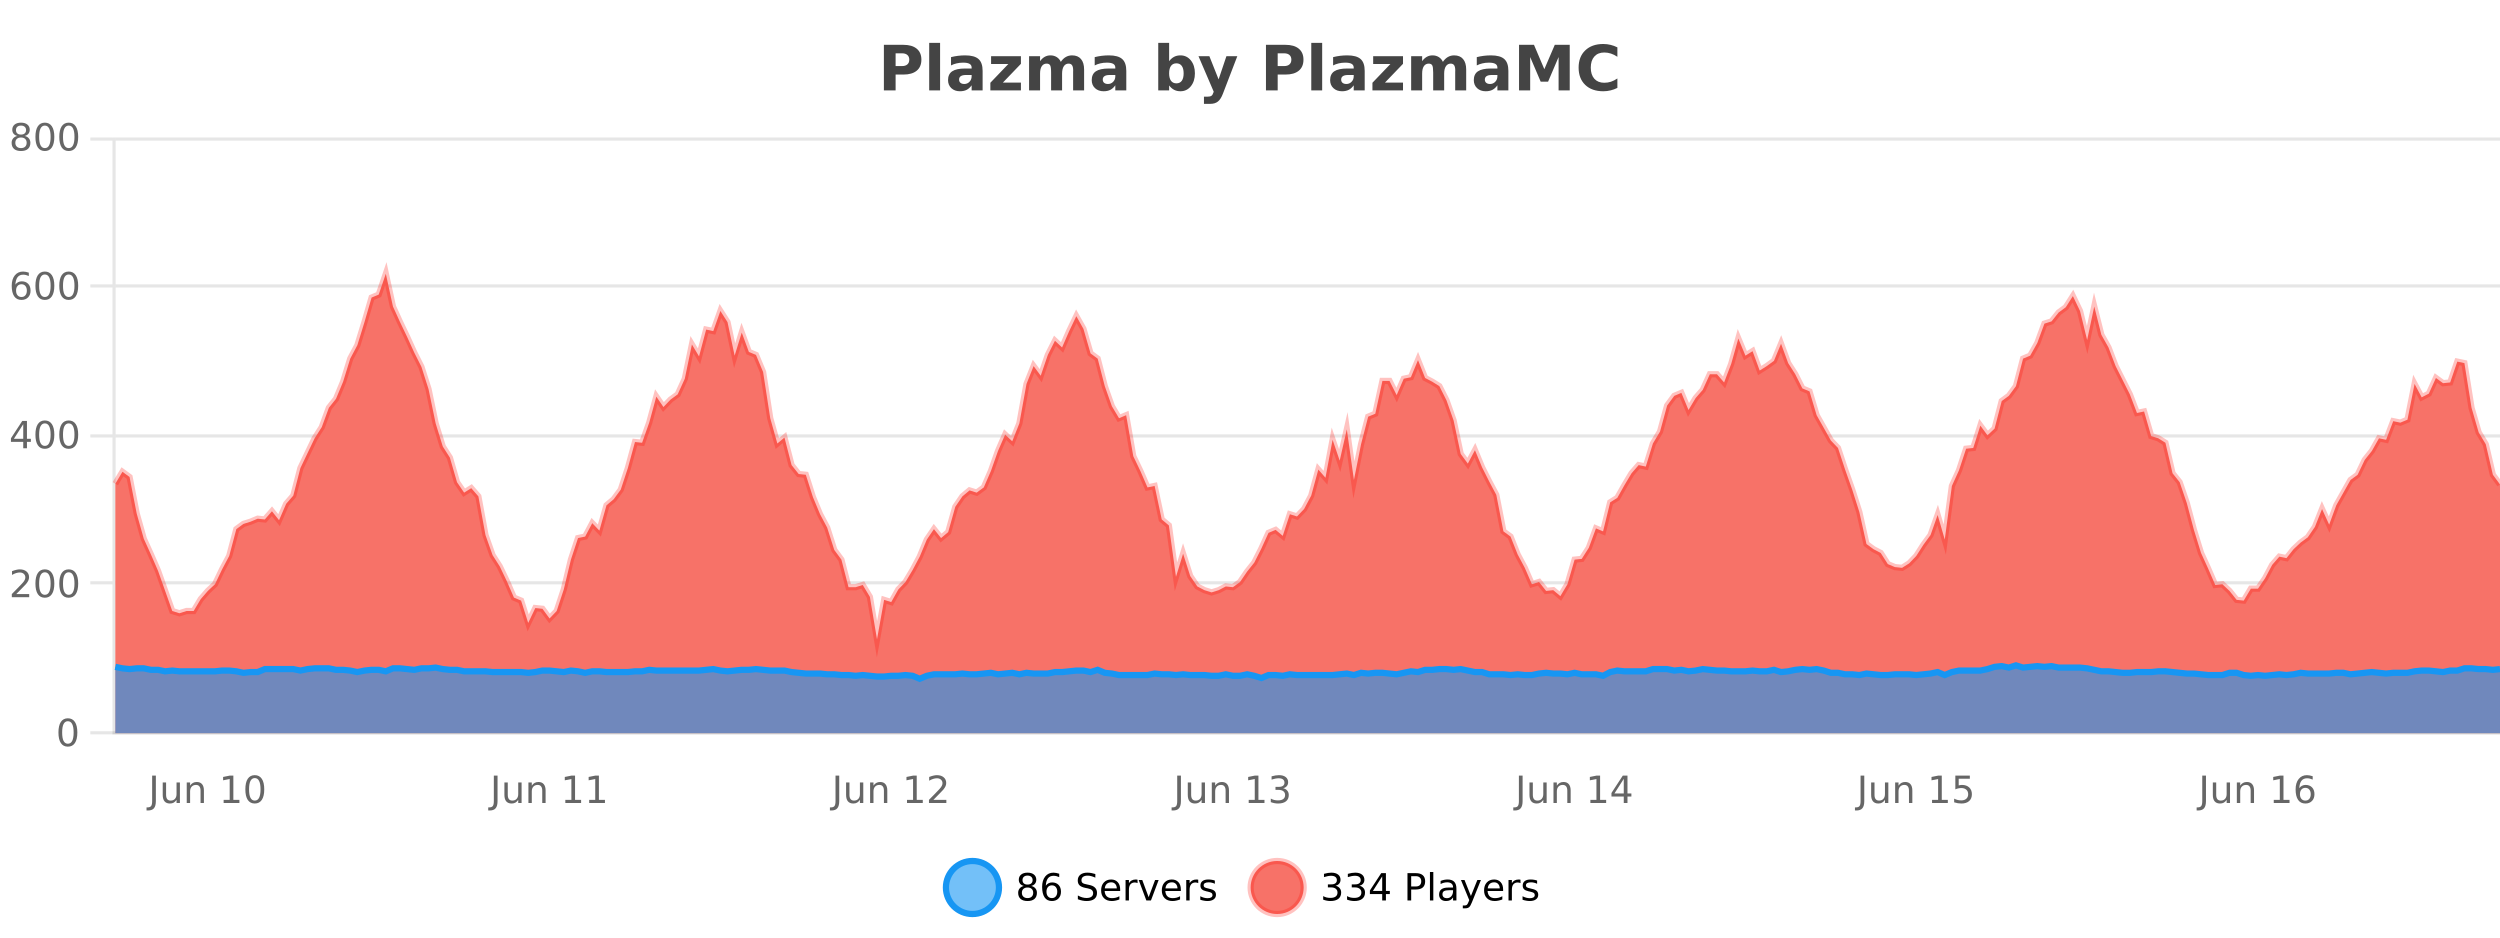 <?xml version="1.0" encoding="UTF-8"?>
<svg xmlns="http://www.w3.org/2000/svg" xmlns:xlink="http://www.w3.org/1999/xlink" width="800pt" height="300pt" viewBox="0 0 800 300" version="1.1">
<defs>
<clipPath id="clip1">
  <path d="M 274 263 L 348 263 L 348 300 L 274 300 Z M 274 263 "/>
</clipPath>
<clipPath id="clip2">
  <path d="M 371 263 L 446 263 L 446 300 L 371 300 Z M 371 263 "/>
</clipPath>
<clipPath id="clip3">
  <path d="M 36.906 87 L 800 87 L 800 234.602 L 36.906 234.602 Z M 36.906 87 "/>
</clipPath>
<clipPath id="clip4">
  <path d="M 35.906 59 L 800 59 L 800 233 L 35.906 233 Z M 35.906 59 "/>
</clipPath>
<clipPath id="clip5">
  <path d="M 36.906 212 L 800 212 L 800 234.602 L 36.906 234.602 Z M 36.906 212 "/>
</clipPath>
<clipPath id="clip6">
  <path d="M 35.906 184 L 800 184 L 800 235.602 L 35.906 235.602 Z M 35.906 184 "/>
</clipPath>
</defs>
<g id="surface849421">
<rect x="0" y="0" width="800" height="300" style="fill:rgb(100%,100%,100%);fill-opacity:1;stroke:none;"/>
<path style="fill:none;stroke-width:1;stroke-linecap:butt;stroke-linejoin:miter;stroke:rgb(0%,0%,0%);stroke-opacity:0.098;stroke-miterlimit:10;" d="M 37 234.5 L 800 234.5 "/>
<path style="fill:none;stroke-width:1;stroke-linecap:butt;stroke-linejoin:miter;stroke:rgb(0%,0%,0%);stroke-opacity:0.098;stroke-miterlimit:10;" d="M 28.906 234.5 L 36 234.5 "/>
<path style="fill:none;stroke-width:1;stroke-linecap:butt;stroke-linejoin:miter;stroke:rgb(0%,0%,0%);stroke-opacity:0.098;stroke-miterlimit:10;" d="M 37 186.5 L 800 186.5 "/>
<path style="fill:none;stroke-width:1;stroke-linecap:butt;stroke-linejoin:miter;stroke:rgb(0%,0%,0%);stroke-opacity:0.098;stroke-miterlimit:10;" d="M 28.906 186.5 L 36 186.5 "/>
<path style="fill:none;stroke-width:1;stroke-linecap:butt;stroke-linejoin:miter;stroke:rgb(0%,0%,0%);stroke-opacity:0.098;stroke-miterlimit:10;" d="M 37 139.5 L 800 139.5 "/>
<path style="fill:none;stroke-width:1;stroke-linecap:butt;stroke-linejoin:miter;stroke:rgb(0%,0%,0%);stroke-opacity:0.098;stroke-miterlimit:10;" d="M 28.906 139.5 L 36 139.5 "/>
<path style="fill:none;stroke-width:1;stroke-linecap:butt;stroke-linejoin:miter;stroke:rgb(0%,0%,0%);stroke-opacity:0.098;stroke-miterlimit:10;" d="M 37 91.5 L 800 91.5 "/>
<path style="fill:none;stroke-width:1;stroke-linecap:butt;stroke-linejoin:miter;stroke:rgb(0%,0%,0%);stroke-opacity:0.098;stroke-miterlimit:10;" d="M 28.906 91.5 L 36 91.5 "/>
<path style="fill:none;stroke-width:1;stroke-linecap:butt;stroke-linejoin:miter;stroke:rgb(0%,0%,0%);stroke-opacity:0.098;stroke-miterlimit:10;" d="M 37 44.5 L 800 44.5 "/>
<path style="fill:none;stroke-width:1;stroke-linecap:butt;stroke-linejoin:miter;stroke:rgb(0%,0%,0%);stroke-opacity:0.098;stroke-miterlimit:10;" d="M 28.906 44.5 L 36 44.5 "/>
<path style=" stroke:none;fill-rule:nonzero;fill:rgb(9.02%,58.824%,95.294%);fill-opacity:0.6;" d="M 319.672 284 C 319.672 288.688 315.871 292.484 311.188 292.484 C 306.5 292.484 302.699 288.688 302.699 284 C 302.699 279.312 306.5 275.516 311.188 275.516 C 315.871 275.516 319.672 279.312 319.672 284 Z M 319.672 284 "/>
<g clip-path="url(#clip1)" clip-rule="nonzero">
<path style="fill:none;stroke-width:2;stroke-linecap:butt;stroke-linejoin:miter;stroke:rgb(9.02%,58.824%,95.294%);stroke-opacity:1;stroke-miterlimit:10;" d="M 319.672 284 C 319.672 288.688 315.871 292.484 311.188 292.484 C 306.5 292.484 302.699 288.688 302.699 284 C 302.699 279.312 306.5 275.516 311.188 275.516 C 315.871 275.516 319.672 279.312 319.672 284 Z M 319.672 284 "/>
</g>
<path style=" stroke:none;fill-rule:nonzero;fill:rgb(0%,0%,0%);fill-opacity:1;" d="M 328.812 284 C 328.25 284 327.805 284.152 327.484 284.453 C 327.16 284.758 327 285.168 327 285.688 C 327 286.219 327.16 286.637 327.484 286.938 C 327.805 287.242 328.25 287.391 328.812 287.391 C 329.375 287.391 329.816 287.242 330.141 286.938 C 330.461 286.637 330.625 286.219 330.625 285.688 C 330.625 285.168 330.461 284.758 330.141 284.453 C 329.828 284.152 329.383 284 328.812 284 Z M 327.625 283.5 C 327.125 283.375 326.727 283.141 326.438 282.797 C 326.156 282.445 326.016 282.016 326.016 281.516 C 326.016 280.82 326.266 280.266 326.766 279.859 C 327.266 279.453 327.945 279.25 328.812 279.25 C 329.688 279.25 330.367 279.453 330.859 279.859 C 331.359 280.266 331.609 280.82 331.609 281.516 C 331.609 282.016 331.469 282.445 331.188 282.797 C 330.906 283.141 330.508 283.375 330 283.5 C 330.57 283.637 331.016 283.898 331.328 284.281 C 331.648 284.668 331.812 285.137 331.812 285.688 C 331.812 286.543 331.551 287.199 331.031 287.656 C 330.52 288.105 329.781 288.328 328.812 288.328 C 327.852 288.328 327.113 288.105 326.594 287.656 C 326.07 287.199 325.812 286.543 325.812 285.688 C 325.812 285.137 325.973 284.668 326.297 284.281 C 326.617 283.898 327.062 283.637 327.625 283.5 Z M 327.203 281.625 C 327.203 282.086 327.344 282.438 327.625 282.688 C 327.906 282.938 328.301 283.062 328.812 283.062 C 329.32 283.062 329.719 282.938 330 282.688 C 330.289 282.438 330.438 282.086 330.438 281.625 C 330.438 281.18 330.289 280.828 330 280.578 C 329.719 280.32 329.32 280.188 328.812 280.188 C 328.301 280.188 327.906 280.32 327.625 280.578 C 327.344 280.828 327.203 281.18 327.203 281.625 Z M 336.605 283.312 C 336.074 283.312 335.652 283.496 335.34 283.859 C 335.027 284.227 334.871 284.719 334.871 285.344 C 334.871 285.98 335.027 286.48 335.34 286.844 C 335.652 287.211 336.074 287.391 336.605 287.391 C 337.137 287.391 337.551 287.211 337.855 286.844 C 338.168 286.48 338.324 285.98 338.324 285.344 C 338.324 284.719 338.168 284.227 337.855 283.859 C 337.551 283.496 337.137 283.312 336.605 283.312 Z M 338.949 279.594 L 338.949 280.672 C 338.645 280.539 338.344 280.434 338.043 280.359 C 337.738 280.289 337.441 280.25 337.152 280.25 C 336.371 280.25 335.77 280.516 335.355 281.047 C 334.949 281.57 334.715 282.359 334.652 283.422 C 334.879 283.09 335.168 282.836 335.512 282.656 C 335.863 282.469 336.25 282.375 336.668 282.375 C 337.543 282.375 338.234 282.641 338.746 283.172 C 339.254 283.703 339.512 284.43 339.512 285.344 C 339.512 286.25 339.246 286.977 338.715 287.516 C 338.184 288.059 337.48 288.328 336.605 288.328 C 335.582 288.328 334.809 287.945 334.277 287.172 C 333.746 286.391 333.48 285.266 333.48 283.797 C 333.48 282.414 333.809 281.309 334.465 280.484 C 335.121 279.664 336 279.25 337.105 279.25 C 337.395 279.25 337.691 279.281 337.996 279.344 C 338.297 279.398 338.613 279.48 338.949 279.594 Z M 350.508 279.688 L 350.508 280.844 C 350.059 280.637 349.633 280.48 349.227 280.375 C 348.828 280.262 348.449 280.203 348.086 280.203 C 347.438 280.203 346.938 280.328 346.586 280.578 C 346.242 280.828 346.07 281.188 346.07 281.656 C 346.07 282.043 346.184 282.336 346.414 282.531 C 346.641 282.73 347.086 282.887 347.742 283 L 348.445 283.156 C 349.328 283.324 349.98 283.621 350.398 284.047 C 350.824 284.465 351.039 285.027 351.039 285.734 C 351.039 286.59 350.75 287.234 350.18 287.672 C 349.617 288.109 348.781 288.328 347.68 288.328 C 347.273 288.328 346.836 288.281 346.367 288.188 C 345.898 288.094 345.414 287.953 344.914 287.766 L 344.914 286.547 C 345.391 286.82 345.859 287.023 346.32 287.156 C 346.789 287.293 347.242 287.359 347.68 287.359 C 348.355 287.359 348.875 287.23 349.242 286.969 C 349.617 286.699 349.805 286.32 349.805 285.828 C 349.805 285.402 349.668 285.07 349.398 284.828 C 349.137 284.578 348.703 284.398 348.102 284.281 L 347.383 284.141 C 346.496 283.965 345.855 283.688 345.461 283.312 C 345.074 282.938 344.883 282.418 344.883 281.75 C 344.883 280.969 345.152 280.359 345.695 279.922 C 346.234 279.477 346.984 279.25 347.945 279.25 C 348.359 279.25 348.777 279.289 349.195 279.359 C 349.621 279.434 350.059 279.543 350.508 279.688 Z M 358.453 284.609 L 358.453 285.125 L 353.484 285.125 C 353.535 285.875 353.758 286.445 354.156 286.828 C 354.562 287.215 355.117 287.406 355.828 287.406 C 356.242 287.406 356.645 287.359 357.031 287.266 C 357.426 287.164 357.816 287.008 358.203 286.797 L 358.203 287.828 C 357.805 287.984 357.406 288.105 357 288.188 C 356.594 288.281 356.18 288.328 355.766 288.328 C 354.723 288.328 353.895 288.027 353.281 287.422 C 352.664 286.809 352.359 285.98 352.359 284.938 C 352.359 283.867 352.648 283.016 353.234 282.391 C 353.816 281.758 354.598 281.438 355.578 281.438 C 356.461 281.438 357.16 281.727 357.672 282.297 C 358.191 282.859 358.453 283.633 358.453 284.609 Z M 357.375 284.281 C 357.363 283.699 357.195 283.23 356.875 282.875 C 356.551 282.523 356.125 282.344 355.594 282.344 C 354.988 282.344 354.504 282.516 354.141 282.859 C 353.785 283.203 353.582 283.684 353.531 284.297 Z M 364.023 282.594 C 363.898 282.531 363.762 282.484 363.617 282.453 C 363.48 282.414 363.324 282.391 363.148 282.391 C 362.543 282.391 362.074 282.59 361.742 282.984 C 361.418 283.383 361.258 283.953 361.258 284.703 L 361.258 288.156 L 360.18 288.156 L 360.18 281.594 L 361.258 281.594 L 361.258 282.609 C 361.484 282.215 361.781 281.922 362.148 281.734 C 362.512 281.539 362.953 281.438 363.477 281.438 C 363.547 281.438 363.625 281.445 363.711 281.453 C 363.805 281.465 363.902 281.48 364.008 281.5 Z M 364.379 281.594 L 365.52 281.594 L 367.566 287.094 L 369.629 281.594 L 370.77 281.594 L 368.301 288.156 L 366.832 288.156 Z M 377.871 284.609 L 377.871 285.125 L 372.902 285.125 C 372.953 285.875 373.176 286.445 373.574 286.828 C 373.98 287.215 374.535 287.406 375.246 287.406 C 375.66 287.406 376.062 287.359 376.449 287.266 C 376.844 287.164 377.234 287.008 377.621 286.797 L 377.621 287.828 C 377.223 287.984 376.824 288.105 376.418 288.188 C 376.012 288.281 375.598 288.328 375.184 288.328 C 374.141 288.328 373.312 288.027 372.699 287.422 C 372.082 286.809 371.777 285.98 371.777 284.938 C 371.777 283.867 372.066 283.016 372.652 282.391 C 373.234 281.758 374.016 281.438 374.996 281.438 C 375.879 281.438 376.578 281.727 377.09 282.297 C 377.609 282.859 377.871 283.633 377.871 284.609 Z M 376.793 284.281 C 376.781 283.699 376.613 283.23 376.293 282.875 C 375.969 282.523 375.543 282.344 375.012 282.344 C 374.406 282.344 373.922 282.516 373.559 282.859 C 373.203 283.203 373 283.684 372.949 284.297 Z M 383.441 282.594 C 383.316 282.531 383.18 282.484 383.035 282.453 C 382.898 282.414 382.742 282.391 382.566 282.391 C 381.961 282.391 381.492 282.59 381.16 282.984 C 380.836 283.383 380.676 283.953 380.676 284.703 L 380.676 288.156 L 379.598 288.156 L 379.598 281.594 L 380.676 281.594 L 380.676 282.609 C 380.902 282.215 381.199 281.922 381.566 281.734 C 381.93 281.539 382.371 281.438 382.895 281.438 C 382.965 281.438 383.043 281.445 383.129 281.453 C 383.223 281.465 383.32 281.48 383.426 281.5 Z M 388.75 281.781 L 388.75 282.812 C 388.445 282.656 388.129 282.543 387.797 282.469 C 387.473 282.387 387.133 282.344 386.781 282.344 C 386.25 282.344 385.848 282.43 385.578 282.594 C 385.305 282.75 385.172 282.996 385.172 283.328 C 385.172 283.578 385.266 283.777 385.453 283.922 C 385.648 284.059 386.039 284.188 386.625 284.312 L 386.984 284.406 C 387.754 284.562 388.301 284.793 388.625 285.094 C 388.945 285.398 389.109 285.812 389.109 286.344 C 389.109 286.961 388.863 287.445 388.375 287.797 C 387.895 288.152 387.234 288.328 386.391 288.328 C 386.035 288.328 385.664 288.289 385.281 288.219 C 384.906 288.156 384.508 288.059 384.094 287.922 L 384.094 286.797 C 384.488 287.008 384.879 287.164 385.266 287.266 C 385.648 287.371 386.035 287.422 386.422 287.422 C 386.922 287.422 387.305 287.34 387.578 287.172 C 387.859 286.996 388 286.746 388 286.422 C 388 286.133 387.898 285.906 387.703 285.75 C 387.504 285.594 387.07 285.445 386.406 285.297 L 386.031 285.219 C 385.363 285.074 384.879 284.855 384.578 284.562 C 384.285 284.273 384.141 283.875 384.141 283.375 C 384.141 282.75 384.359 282.273 384.797 281.938 C 385.234 281.605 385.852 281.438 386.656 281.438 C 387.051 281.438 387.426 281.469 387.781 281.531 C 388.133 281.586 388.457 281.668 388.75 281.781 Z M 321.188 277.016 "/>
<path style=" stroke:none;fill-rule:nonzero;fill:rgb(96.863%,44.706%,40.784%);fill-opacity:1;" d="M 417.172 284 C 417.172 288.688 413.375 292.484 408.688 292.484 C 404 292.484 400.203 288.688 400.203 284 C 400.203 279.312 404 275.516 408.688 275.516 C 413.375 275.516 417.172 279.312 417.172 284 Z M 417.172 284 "/>
<g clip-path="url(#clip2)" clip-rule="nonzero">
<path style="fill:none;stroke-width:2;stroke-linecap:butt;stroke-linejoin:miter;stroke:rgb(100%,4.706%,0%);stroke-opacity:0.247;stroke-miterlimit:10;" d="M 417.172 284 C 417.172 288.688 413.375 292.484 408.688 292.484 C 404 292.484 400.203 288.688 400.203 284 C 400.203 279.312 404 275.516 408.688 275.516 C 413.375 275.516 417.172 279.312 417.172 284 Z M 417.172 284 "/>
</g>
<path style=" stroke:none;fill-rule:nonzero;fill:rgb(0%,0%,0%);fill-opacity:1;" d="M 427.375 283.438 C 427.938 283.562 428.375 283.82 428.688 284.203 C 429.008 284.578 429.172 285.047 429.172 285.609 C 429.172 286.477 428.875 287.148 428.281 287.625 C 427.688 288.094 426.844 288.328 425.75 288.328 C 425.383 288.328 425.004 288.289 424.609 288.219 C 424.223 288.148 423.828 288.039 423.422 287.891 L 423.422 286.75 C 423.742 286.938 424.098 287.086 424.484 287.188 C 424.879 287.281 425.289 287.328 425.719 287.328 C 426.457 287.328 427.02 287.184 427.406 286.891 C 427.801 286.602 428 286.172 428 285.609 C 428 285.102 427.816 284.699 427.453 284.406 C 427.086 284.117 426.586 283.969 425.953 283.969 L 424.922 283.969 L 424.922 283 L 426 283 C 426.57 283 427.016 282.887 427.328 282.656 C 427.641 282.418 427.797 282.078 427.797 281.641 C 427.797 281.195 427.633 280.852 427.312 280.609 C 427 280.371 426.547 280.25 425.953 280.25 C 425.617 280.25 425.266 280.289 424.891 280.359 C 424.523 280.422 424.117 280.527 423.672 280.672 L 423.672 279.625 C 424.129 279.5 424.551 279.406 424.938 279.344 C 425.332 279.281 425.703 279.25 426.047 279.25 C 426.953 279.25 427.664 279.453 428.188 279.859 C 428.707 280.266 428.969 280.82 428.969 281.516 C 428.969 282.008 428.828 282.418 428.547 282.75 C 428.273 283.086 427.883 283.312 427.375 283.438 Z M 435.012 283.438 C 435.574 283.562 436.012 283.82 436.324 284.203 C 436.645 284.578 436.809 285.047 436.809 285.609 C 436.809 286.477 436.512 287.148 435.918 287.625 C 435.324 288.094 434.48 288.328 433.387 288.328 C 433.02 288.328 432.641 288.289 432.246 288.219 C 431.859 288.148 431.465 288.039 431.059 287.891 L 431.059 286.75 C 431.379 286.938 431.734 287.086 432.121 287.188 C 432.516 287.281 432.926 287.328 433.355 287.328 C 434.094 287.328 434.656 287.184 435.043 286.891 C 435.438 286.602 435.637 286.172 435.637 285.609 C 435.637 285.102 435.453 284.699 435.09 284.406 C 434.723 284.117 434.223 283.969 433.59 283.969 L 432.559 283.969 L 432.559 283 L 433.637 283 C 434.207 283 434.652 282.887 434.965 282.656 C 435.277 282.418 435.434 282.078 435.434 281.641 C 435.434 281.195 435.27 280.852 434.949 280.609 C 434.637 280.371 434.184 280.25 433.59 280.25 C 433.254 280.25 432.902 280.289 432.527 280.359 C 432.16 280.422 431.754 280.527 431.309 280.672 L 431.309 279.625 C 431.766 279.5 432.188 279.406 432.574 279.344 C 432.969 279.281 433.34 279.25 433.684 279.25 C 434.59 279.25 435.301 279.453 435.824 279.859 C 436.344 280.266 436.605 280.82 436.605 281.516 C 436.605 282.008 436.465 282.418 436.184 282.75 C 435.91 283.086 435.52 283.312 435.012 283.438 Z M 442.305 280.438 L 439.32 285.109 L 442.305 285.109 Z M 441.992 279.406 L 443.492 279.406 L 443.492 285.109 L 444.742 285.109 L 444.742 286.094 L 443.492 286.094 L 443.492 288.156 L 442.305 288.156 L 442.305 286.094 L 438.367 286.094 L 438.367 284.953 Z M 451.578 280.375 L 451.578 283.672 L 453.062 283.672 C 453.613 283.672 454.039 283.531 454.344 283.25 C 454.645 282.961 454.797 282.547 454.797 282.016 C 454.797 281.496 454.645 281.094 454.344 280.812 C 454.039 280.523 453.613 280.375 453.062 280.375 Z M 450.391 279.406 L 453.062 279.406 C 454.051 279.406 454.797 279.633 455.297 280.078 C 455.797 280.516 456.047 281.164 456.047 282.016 C 456.047 282.883 455.797 283.539 455.297 283.984 C 454.797 284.422 454.051 284.641 453.062 284.641 L 451.578 284.641 L 451.578 288.156 L 450.391 288.156 Z M 457.582 279.031 L 458.66 279.031 L 458.66 288.156 L 457.582 288.156 Z M 463.898 284.859 C 463.031 284.859 462.43 284.961 462.086 285.156 C 461.75 285.355 461.586 285.695 461.586 286.172 C 461.586 286.559 461.711 286.867 461.961 287.094 C 462.219 287.312 462.562 287.422 462.992 287.422 C 463.594 287.422 464.074 287.215 464.43 286.797 C 464.793 286.371 464.977 285.805 464.977 285.094 L 464.977 284.859 Z M 466.055 284.406 L 466.055 288.156 L 464.977 288.156 L 464.977 287.156 C 464.727 287.555 464.418 287.852 464.055 288.047 C 463.688 288.234 463.242 288.328 462.711 288.328 C 462.031 288.328 461.496 288.141 461.102 287.766 C 460.703 287.383 460.508 286.875 460.508 286.25 C 460.508 285.512 460.75 284.953 461.242 284.578 C 461.742 284.203 462.48 284.016 463.461 284.016 L 464.977 284.016 L 464.977 283.906 C 464.977 283.406 464.809 283.023 464.477 282.75 C 464.152 282.48 463.699 282.344 463.117 282.344 C 462.742 282.344 462.371 282.391 462.008 282.484 C 461.652 282.578 461.312 282.715 460.992 282.891 L 460.992 281.891 C 461.387 281.734 461.766 281.621 462.133 281.547 C 462.508 281.477 462.871 281.438 463.227 281.438 C 464.172 281.438 464.883 281.684 465.352 282.172 C 465.82 282.664 466.055 283.406 466.055 284.406 Z M 471.004 288.766 C 470.699 289.547 470.402 290.055 470.113 290.297 C 469.82 290.535 469.434 290.656 468.957 290.656 L 468.098 290.656 L 468.098 289.75 L 468.723 289.75 C 469.023 289.75 469.254 289.676 469.41 289.531 C 469.574 289.395 469.758 289.066 469.957 288.547 L 470.16 288.047 L 467.504 281.594 L 468.645 281.594 L 470.691 286.719 L 472.754 281.594 L 473.895 281.594 Z M 480.996 284.609 L 480.996 285.125 L 476.027 285.125 C 476.078 285.875 476.301 286.445 476.699 286.828 C 477.105 287.215 477.66 287.406 478.371 287.406 C 478.785 287.406 479.188 287.359 479.574 287.266 C 479.969 287.164 480.359 287.008 480.746 286.797 L 480.746 287.828 C 480.348 287.984 479.949 288.105 479.543 288.188 C 479.137 288.281 478.723 288.328 478.309 288.328 C 477.266 288.328 476.438 288.027 475.824 287.422 C 475.207 286.809 474.902 285.98 474.902 284.938 C 474.902 283.867 475.191 283.016 475.777 282.391 C 476.359 281.758 477.141 281.438 478.121 281.438 C 479.004 281.438 479.703 281.727 480.215 282.297 C 480.734 282.859 480.996 283.633 480.996 284.609 Z M 479.918 284.281 C 479.906 283.699 479.738 283.23 479.418 282.875 C 479.094 282.523 478.668 282.344 478.137 282.344 C 477.531 282.344 477.047 282.516 476.684 282.859 C 476.328 283.203 476.125 283.684 476.074 284.297 Z M 486.566 282.594 C 486.441 282.531 486.305 282.484 486.16 282.453 C 486.023 282.414 485.867 282.391 485.691 282.391 C 485.086 282.391 484.617 282.59 484.285 282.984 C 483.961 283.383 483.801 283.953 483.801 284.703 L 483.801 288.156 L 482.723 288.156 L 482.723 281.594 L 483.801 281.594 L 483.801 282.609 C 484.027 282.215 484.324 281.922 484.691 281.734 C 485.055 281.539 485.496 281.438 486.02 281.438 C 486.09 281.438 486.168 281.445 486.254 281.453 C 486.348 281.465 486.445 281.48 486.551 281.5 Z M 491.875 281.781 L 491.875 282.812 C 491.57 282.656 491.254 282.543 490.922 282.469 C 490.598 282.387 490.258 282.344 489.906 282.344 C 489.375 282.344 488.973 282.43 488.703 282.594 C 488.43 282.75 488.297 282.996 488.297 283.328 C 488.297 283.578 488.391 283.777 488.578 283.922 C 488.773 284.059 489.164 284.188 489.75 284.312 L 490.109 284.406 C 490.879 284.562 491.426 284.793 491.75 285.094 C 492.07 285.398 492.234 285.812 492.234 286.344 C 492.234 286.961 491.988 287.445 491.5 287.797 C 491.02 288.152 490.359 288.328 489.516 288.328 C 489.16 288.328 488.789 288.289 488.406 288.219 C 488.031 288.156 487.633 288.059 487.219 287.922 L 487.219 286.797 C 487.613 287.008 488.004 287.164 488.391 287.266 C 488.773 287.371 489.16 287.422 489.547 287.422 C 490.047 287.422 490.43 287.34 490.703 287.172 C 490.984 286.996 491.125 286.746 491.125 286.422 C 491.125 286.133 491.023 285.906 490.828 285.75 C 490.629 285.594 490.195 285.445 489.531 285.297 L 489.156 285.219 C 488.488 285.074 488.004 284.855 487.703 284.562 C 487.41 284.273 487.266 283.875 487.266 283.375 C 487.266 282.75 487.484 282.273 487.922 281.938 C 488.359 281.605 488.977 281.438 489.781 281.438 C 490.176 281.438 490.551 281.469 490.906 281.531 C 491.258 281.586 491.582 281.668 491.875 281.781 Z M 418.688 277.016 "/>
<path style=" stroke:none;fill-rule:nonzero;fill:rgb(26.667%,26.667%,26.667%);fill-opacity:1;" d="M 282.844 14.344 L 289.078 14.344 C 290.93 14.344 292.352 14.758 293.344 15.578 C 294.344 16.402 294.844 17.574 294.844 19.094 C 294.844 20.625 294.344 21.805 293.344 22.625 C 292.352 23.449 290.93 23.859 289.078 23.859 L 286.594 23.859 L 286.594 28.922 L 282.844 28.922 Z M 286.594 17.062 L 286.594 21.141 L 288.672 21.141 C 289.398 21.141 289.961 20.965 290.359 20.609 C 290.766 20.258 290.969 19.75 290.969 19.094 C 290.969 18.449 290.766 17.949 290.359 17.594 C 289.961 17.242 289.398 17.062 288.672 17.062 Z M 297.344 13.719 L 300.828 13.719 L 300.828 28.922 L 297.344 28.922 Z M 309.094 24 C 308.363 24 307.816 24.125 307.453 24.375 C 307.086 24.617 306.906 24.98 306.906 25.469 C 306.906 25.906 307.051 26.25 307.344 26.5 C 307.645 26.75 308.055 26.875 308.578 26.875 C 309.234 26.875 309.785 26.641 310.234 26.172 C 310.691 25.703 310.922 25.117 310.922 24.406 L 310.922 24 Z M 314.438 22.688 L 314.438 28.922 L 310.922 28.922 L 310.922 27.297 C 310.453 27.965 309.922 28.449 309.328 28.75 C 308.742 29.051 308.031 29.203 307.188 29.203 C 306.062 29.203 305.145 28.875 304.438 28.219 C 303.727 27.555 303.375 26.695 303.375 25.641 C 303.375 24.359 303.812 23.422 304.688 22.828 C 305.57 22.227 306.961 21.922 308.859 21.922 L 310.922 21.922 L 310.922 21.641 C 310.922 21.09 310.703 20.688 310.266 20.438 C 309.828 20.18 309.145 20.047 308.219 20.047 C 307.469 20.047 306.77 20.125 306.125 20.281 C 305.477 20.43 304.879 20.648 304.328 20.938 L 304.328 18.281 C 305.078 18.094 305.828 17.953 306.578 17.859 C 307.336 17.766 308.098 17.719 308.859 17.719 C 310.828 17.719 312.25 18.109 313.125 18.891 C 314 19.664 314.438 20.93 314.438 22.688 Z M 317.148 17.984 L 326.695 17.984 L 326.695 20.422 L 320.93 26.422 L 326.695 26.422 L 326.695 28.922 L 316.914 28.922 L 316.914 26.484 L 322.664 20.484 L 317.148 20.484 Z M 339.461 19.797 C 339.906 19.121 340.434 18.605 341.039 18.25 C 341.652 17.898 342.324 17.719 343.055 17.719 C 344.305 17.719 345.258 18.109 345.914 18.891 C 346.578 19.664 346.914 20.789 346.914 22.266 L 346.914 28.922 L 343.398 28.922 L 343.398 23.219 C 343.398 23.137 343.398 23.047 343.398 22.953 C 343.406 22.859 343.414 22.73 343.414 22.562 C 343.414 21.793 343.297 21.234 343.07 20.891 C 342.84 20.539 342.469 20.359 341.961 20.359 C 341.305 20.359 340.793 20.637 340.43 21.188 C 340.062 21.73 339.875 22.516 339.867 23.547 L 339.867 28.922 L 336.352 28.922 L 336.352 23.219 C 336.352 22.012 336.246 21.234 336.039 20.891 C 335.828 20.539 335.461 20.359 334.93 20.359 C 334.25 20.359 333.73 20.637 333.367 21.188 C 333 21.73 332.82 22.516 332.82 23.547 L 332.82 28.922 L 329.305 28.922 L 329.305 17.984 L 332.82 17.984 L 332.82 19.578 C 333.258 18.965 333.75 18.5 334.305 18.188 C 334.855 17.875 335.469 17.719 336.148 17.719 C 336.898 17.719 337.562 17.902 338.148 18.266 C 338.73 18.633 339.168 19.141 339.461 19.797 Z M 355.07 24 C 354.34 24 353.793 24.125 353.43 24.375 C 353.062 24.617 352.883 24.98 352.883 25.469 C 352.883 25.906 353.027 26.25 353.32 26.5 C 353.621 26.75 354.031 26.875 354.555 26.875 C 355.211 26.875 355.762 26.641 356.211 26.172 C 356.668 25.703 356.898 25.117 356.898 24.406 L 356.898 24 Z M 360.414 22.688 L 360.414 28.922 L 356.898 28.922 L 356.898 27.297 C 356.43 27.965 355.898 28.449 355.305 28.75 C 354.719 29.051 354.008 29.203 353.164 29.203 C 352.039 29.203 351.121 28.875 350.414 28.219 C 349.703 27.555 349.352 26.695 349.352 25.641 C 349.352 24.359 349.789 23.422 350.664 22.828 C 351.547 22.227 352.938 21.922 354.836 21.922 L 356.898 21.922 L 356.898 21.641 C 356.898 21.09 356.68 20.688 356.242 20.438 C 355.805 20.18 355.121 20.047 354.195 20.047 C 353.445 20.047 352.746 20.125 352.102 20.281 C 351.453 20.43 350.855 20.648 350.305 20.938 L 350.305 18.281 C 351.055 18.094 351.805 17.953 352.555 17.859 C 353.312 17.766 354.074 17.719 354.836 17.719 C 356.805 17.719 358.227 18.109 359.102 18.891 C 359.977 19.664 360.414 20.93 360.414 22.688 Z M 376.449 26.672 C 377.199 26.672 377.77 26.402 378.168 25.859 C 378.562 25.309 378.762 24.512 378.762 23.469 C 378.762 22.43 378.562 21.637 378.168 21.094 C 377.77 20.543 377.199 20.266 376.449 20.266 C 375.699 20.266 375.121 20.543 374.715 21.094 C 374.316 21.637 374.121 22.43 374.121 23.469 C 374.121 24.5 374.316 25.293 374.715 25.844 C 375.121 26.398 375.699 26.672 376.449 26.672 Z M 374.121 19.578 C 374.609 18.945 375.145 18.477 375.73 18.172 C 376.312 17.871 376.984 17.719 377.746 17.719 C 379.098 17.719 380.207 18.258 381.074 19.328 C 381.938 20.402 382.371 21.781 382.371 23.469 C 382.371 25.148 381.938 26.523 381.074 27.594 C 380.207 28.668 379.098 29.203 377.746 29.203 C 376.984 29.203 376.312 29.051 375.73 28.75 C 375.145 28.449 374.609 27.98 374.121 27.344 L 374.121 28.922 L 370.637 28.922 L 370.637 13.719 L 374.121 13.719 Z M 383.516 17.984 L 387 17.984 L 389.953 25.406 L 392.453 17.984 L 395.938 17.984 L 391.344 29.953 C 390.883 31.172 390.344 32.02 389.719 32.5 C 389.102 32.988 388.297 33.234 387.297 33.234 L 385.266 33.234 L 385.266 30.938 L 386.359 30.938 C 386.953 30.938 387.383 30.844 387.656 30.656 C 387.926 30.469 388.133 30.129 388.281 29.641 L 388.391 29.344 Z M 405.109 14.344 L 411.344 14.344 C 413.195 14.344 414.617 14.758 415.609 15.578 C 416.609 16.402 417.109 17.574 417.109 19.094 C 417.109 20.625 416.609 21.805 415.609 22.625 C 414.617 23.449 413.195 23.859 411.344 23.859 L 408.859 23.859 L 408.859 28.922 L 405.109 28.922 Z M 408.859 17.062 L 408.859 21.141 L 410.938 21.141 C 411.664 21.141 412.227 20.965 412.625 20.609 C 413.031 20.258 413.234 19.75 413.234 19.094 C 413.234 18.449 413.031 17.949 412.625 17.594 C 412.227 17.242 411.664 17.062 410.938 17.062 Z M 419.609 13.719 L 423.094 13.719 L 423.094 28.922 L 419.609 28.922 Z M 431.359 24 C 430.629 24 430.082 24.125 429.719 24.375 C 429.352 24.617 429.172 24.98 429.172 25.469 C 429.172 25.906 429.316 26.25 429.609 26.5 C 429.91 26.75 430.32 26.875 430.844 26.875 C 431.5 26.875 432.051 26.641 432.5 26.172 C 432.957 25.703 433.188 25.117 433.188 24.406 L 433.188 24 Z M 436.703 22.688 L 436.703 28.922 L 433.188 28.922 L 433.188 27.297 C 432.719 27.965 432.188 28.449 431.594 28.75 C 431.008 29.051 430.297 29.203 429.453 29.203 C 428.328 29.203 427.41 28.875 426.703 28.219 C 425.992 27.555 425.641 26.695 425.641 25.641 C 425.641 24.359 426.078 23.422 426.953 22.828 C 427.836 22.227 429.227 21.922 431.125 21.922 L 433.188 21.922 L 433.188 21.641 C 433.188 21.09 432.969 20.688 432.531 20.438 C 432.094 20.18 431.41 20.047 430.484 20.047 C 429.734 20.047 429.035 20.125 428.391 20.281 C 427.742 20.43 427.145 20.648 426.594 20.938 L 426.594 18.281 C 427.344 18.094 428.094 17.953 428.844 17.859 C 429.602 17.766 430.363 17.719 431.125 17.719 C 433.094 17.719 434.516 18.109 435.391 18.891 C 436.266 19.664 436.703 20.93 436.703 22.688 Z M 439.414 17.984 L 448.961 17.984 L 448.961 20.422 L 443.195 26.422 L 448.961 26.422 L 448.961 28.922 L 439.18 28.922 L 439.18 26.484 L 444.93 20.484 L 439.414 20.484 Z M 461.727 19.797 C 462.172 19.121 462.699 18.605 463.305 18.25 C 463.918 17.898 464.59 17.719 465.32 17.719 C 466.57 17.719 467.523 18.109 468.18 18.891 C 468.844 19.664 469.18 20.789 469.18 22.266 L 469.18 28.922 L 465.664 28.922 L 465.664 23.219 C 465.664 23.137 465.664 23.047 465.664 22.953 C 465.672 22.859 465.68 22.73 465.68 22.562 C 465.68 21.793 465.562 21.234 465.336 20.891 C 465.105 20.539 464.734 20.359 464.227 20.359 C 463.57 20.359 463.059 20.637 462.695 21.188 C 462.328 21.73 462.141 22.516 462.133 23.547 L 462.133 28.922 L 458.617 28.922 L 458.617 23.219 C 458.617 22.012 458.512 21.234 458.305 20.891 C 458.094 20.539 457.727 20.359 457.195 20.359 C 456.516 20.359 455.996 20.637 455.633 21.188 C 455.266 21.73 455.086 22.516 455.086 23.547 L 455.086 28.922 L 451.57 28.922 L 451.57 17.984 L 455.086 17.984 L 455.086 19.578 C 455.523 18.965 456.016 18.5 456.57 18.188 C 457.121 17.875 457.734 17.719 458.414 17.719 C 459.164 17.719 459.828 17.902 460.414 18.266 C 460.996 18.633 461.434 19.141 461.727 19.797 Z M 477.336 24 C 476.605 24 476.059 24.125 475.695 24.375 C 475.328 24.617 475.148 24.98 475.148 25.469 C 475.148 25.906 475.293 26.25 475.586 26.5 C 475.887 26.75 476.297 26.875 476.82 26.875 C 477.477 26.875 478.027 26.641 478.477 26.172 C 478.934 25.703 479.164 25.117 479.164 24.406 L 479.164 24 Z M 482.68 22.688 L 482.68 28.922 L 479.164 28.922 L 479.164 27.297 C 478.695 27.965 478.164 28.449 477.57 28.75 C 476.984 29.051 476.273 29.203 475.43 29.203 C 474.305 29.203 473.387 28.875 472.68 28.219 C 471.969 27.555 471.617 26.695 471.617 25.641 C 471.617 24.359 472.055 23.422 472.93 22.828 C 473.812 22.227 475.203 21.922 477.102 21.922 L 479.164 21.922 L 479.164 21.641 C 479.164 21.09 478.945 20.688 478.508 20.438 C 478.07 20.18 477.387 20.047 476.461 20.047 C 475.711 20.047 475.012 20.125 474.367 20.281 C 473.719 20.43 473.121 20.648 472.57 20.938 L 472.57 18.281 C 473.32 18.094 474.07 17.953 474.82 17.859 C 475.578 17.766 476.34 17.719 477.102 17.719 C 479.07 17.719 480.492 18.109 481.367 18.891 C 482.242 19.664 482.68 20.93 482.68 22.688 Z M 486.094 14.344 L 490.875 14.344 L 494.188 22.141 L 497.531 14.344 L 502.312 14.344 L 502.312 28.922 L 498.75 28.922 L 498.75 18.25 L 495.391 26.125 L 493.016 26.125 L 489.656 18.25 L 489.656 28.922 L 486.094 28.922 Z M 517.562 28.125 C 516.863 28.48 516.141 28.746 515.391 28.922 C 514.648 29.109 513.867 29.203 513.047 29.203 C 510.617 29.203 508.695 28.527 507.281 27.172 C 505.863 25.809 505.156 23.965 505.156 21.641 C 505.156 19.32 505.863 17.48 507.281 16.125 C 508.695 14.762 510.617 14.078 513.047 14.078 C 513.867 14.078 514.648 14.172 515.391 14.359 C 516.141 14.539 516.863 14.805 517.562 15.156 L 517.562 18.172 C 516.863 17.703 516.176 17.359 515.5 17.141 C 514.82 16.914 514.109 16.797 513.359 16.797 C 512.016 16.797 510.957 17.23 510.188 18.094 C 509.426 18.949 509.047 20.133 509.047 21.641 C 509.047 23.152 509.426 24.34 510.188 25.203 C 510.957 26.059 512.016 26.484 513.359 26.484 C 514.109 26.484 514.82 26.375 515.5 26.156 C 516.176 25.93 516.863 25.578 517.562 25.109 Z M 281 10.359 "/>
<path style="fill:none;stroke-width:1;stroke-linecap:butt;stroke-linejoin:miter;stroke:rgb(0%,0%,0%);stroke-opacity:0.098;stroke-miterlimit:10;" d="M 36 234.5 L 801 234.5 "/>
<path style=" stroke:none;fill-rule:nonzero;fill:rgb(40%,40%,40%);fill-opacity:1;" d="M 48.688 248.203 L 49.875 248.203 L 49.875 256.344 C 49.875 257.395 49.672 258.16 49.266 258.641 C 48.867 259.117 48.227 259.359 47.344 259.359 L 46.891 259.359 L 46.891 258.359 L 47.266 258.359 C 47.785 258.359 48.148 258.211 48.359 257.922 C 48.578 257.629 48.688 257.102 48.688 256.344 Z M 52.07 254.359 L 52.07 250.391 L 53.148 250.391 L 53.148 254.328 C 53.148 254.945 53.266 255.406 53.508 255.719 C 53.758 256.031 54.121 256.188 54.602 256.188 C 55.184 256.188 55.641 256.008 55.977 255.641 C 56.32 255.266 56.492 254.758 56.492 254.109 L 56.492 250.391 L 57.57 250.391 L 57.57 256.953 L 56.492 256.953 L 56.492 255.938 C 56.23 256.344 55.93 256.648 55.586 256.844 C 55.242 257.031 54.84 257.125 54.383 257.125 C 53.621 257.125 53.043 256.891 52.648 256.422 C 52.262 255.953 52.07 255.266 52.07 254.359 Z M 54.789 250.234 Z M 65.254 252.984 L 65.254 256.953 L 64.176 256.953 L 64.176 253.031 C 64.176 252.406 64.051 251.945 63.801 251.641 C 63.559 251.328 63.199 251.172 62.723 251.172 C 62.137 251.172 61.676 251.359 61.332 251.734 C 60.996 252.102 60.832 252.605 60.832 253.25 L 60.832 256.953 L 59.754 256.953 L 59.754 250.391 L 60.832 250.391 L 60.832 251.406 C 61.09 251.012 61.395 250.719 61.738 250.531 C 62.09 250.336 62.496 250.234 62.957 250.234 C 63.707 250.234 64.273 250.469 64.66 250.938 C 65.055 251.398 65.254 252.078 65.254 252.984 Z M 71.562 255.953 L 73.5 255.953 L 73.5 249.281 L 71.391 249.703 L 71.391 248.625 L 73.484 248.203 L 74.672 248.203 L 74.672 255.953 L 76.609 255.953 L 76.609 256.953 L 71.562 256.953 Z M 81.527 248.984 C 80.922 248.984 80.465 249.289 80.152 249.891 C 79.848 250.484 79.699 251.387 79.699 252.594 C 79.699 253.793 79.848 254.695 80.152 255.297 C 80.465 255.891 80.922 256.188 81.527 256.188 C 82.141 256.188 82.598 255.891 82.902 255.297 C 83.215 254.695 83.371 253.793 83.371 252.594 C 83.371 251.387 83.215 250.484 82.902 249.891 C 82.598 249.289 82.141 248.984 81.527 248.984 Z M 81.527 248.047 C 82.504 248.047 83.254 248.438 83.777 249.219 C 84.297 249.992 84.559 251.117 84.559 252.594 C 84.559 254.062 84.297 255.188 83.777 255.969 C 83.254 256.742 82.504 257.125 81.527 257.125 C 80.547 257.125 79.797 256.742 79.277 255.969 C 78.766 255.188 78.512 254.062 78.512 252.594 C 78.512 251.117 78.766 249.992 79.277 249.219 C 79.797 248.438 80.547 248.047 81.527 248.047 Z M 47.516 245.816 "/>
<path style=" stroke:none;fill-rule:nonzero;fill:rgb(40%,40%,40%);fill-opacity:1;" d="M 158.027 248.203 L 159.215 248.203 L 159.215 256.344 C 159.215 257.395 159.012 258.16 158.605 258.641 C 158.207 259.117 157.566 259.359 156.684 259.359 L 156.23 259.359 L 156.23 258.359 L 156.605 258.359 C 157.125 258.359 157.488 258.211 157.699 257.922 C 157.918 257.629 158.027 257.102 158.027 256.344 Z M 161.41 254.359 L 161.41 250.391 L 162.488 250.391 L 162.488 254.328 C 162.488 254.945 162.605 255.406 162.848 255.719 C 163.098 256.031 163.461 256.188 163.941 256.188 C 164.523 256.188 164.98 256.008 165.316 255.641 C 165.66 255.266 165.832 254.758 165.832 254.109 L 165.832 250.391 L 166.91 250.391 L 166.91 256.953 L 165.832 256.953 L 165.832 255.938 C 165.57 256.344 165.27 256.648 164.926 256.844 C 164.582 257.031 164.18 257.125 163.723 257.125 C 162.961 257.125 162.383 256.891 161.988 256.422 C 161.602 255.953 161.41 255.266 161.41 254.359 Z M 164.129 250.234 Z M 174.594 252.984 L 174.594 256.953 L 173.516 256.953 L 173.516 253.031 C 173.516 252.406 173.391 251.945 173.141 251.641 C 172.898 251.328 172.539 251.172 172.062 251.172 C 171.477 251.172 171.016 251.359 170.672 251.734 C 170.336 252.102 170.172 252.605 170.172 253.25 L 170.172 256.953 L 169.094 256.953 L 169.094 250.391 L 170.172 250.391 L 170.172 251.406 C 170.43 251.012 170.734 250.719 171.078 250.531 C 171.43 250.336 171.836 250.234 172.297 250.234 C 173.047 250.234 173.613 250.469 174 250.938 C 174.395 251.398 174.594 252.078 174.594 252.984 Z M 180.906 255.953 L 182.844 255.953 L 182.844 249.281 L 180.734 249.703 L 180.734 248.625 L 182.828 248.203 L 184.016 248.203 L 184.016 255.953 L 185.953 255.953 L 185.953 256.953 L 180.906 256.953 Z M 188.539 255.953 L 190.477 255.953 L 190.477 249.281 L 188.367 249.703 L 188.367 248.625 L 190.461 248.203 L 191.648 248.203 L 191.648 255.953 L 193.586 255.953 L 193.586 256.953 L 188.539 256.953 Z M 156.855 245.816 "/>
<path style=" stroke:none;fill-rule:nonzero;fill:rgb(40%,40%,40%);fill-opacity:1;" d="M 267.367 248.203 L 268.555 248.203 L 268.555 256.344 C 268.555 257.395 268.352 258.16 267.945 258.641 C 267.547 259.117 266.906 259.359 266.023 259.359 L 265.57 259.359 L 265.57 258.359 L 265.945 258.359 C 266.465 258.359 266.828 258.211 267.039 257.922 C 267.258 257.629 267.367 257.102 267.367 256.344 Z M 270.75 254.359 L 270.75 250.391 L 271.828 250.391 L 271.828 254.328 C 271.828 254.945 271.945 255.406 272.188 255.719 C 272.438 256.031 272.801 256.188 273.281 256.188 C 273.863 256.188 274.32 256.008 274.656 255.641 C 275 255.266 275.172 254.758 275.172 254.109 L 275.172 250.391 L 276.25 250.391 L 276.25 256.953 L 275.172 256.953 L 275.172 255.938 C 274.91 256.344 274.609 256.648 274.266 256.844 C 273.922 257.031 273.52 257.125 273.062 257.125 C 272.301 257.125 271.723 256.891 271.328 256.422 C 270.941 255.953 270.75 255.266 270.75 254.359 Z M 273.469 250.234 Z M 283.934 252.984 L 283.934 256.953 L 282.855 256.953 L 282.855 253.031 C 282.855 252.406 282.73 251.945 282.48 251.641 C 282.238 251.328 281.879 251.172 281.402 251.172 C 280.816 251.172 280.355 251.359 280.012 251.734 C 279.676 252.102 279.512 252.605 279.512 253.25 L 279.512 256.953 L 278.434 256.953 L 278.434 250.391 L 279.512 250.391 L 279.512 251.406 C 279.77 251.012 280.074 250.719 280.418 250.531 C 280.77 250.336 281.176 250.234 281.637 250.234 C 282.387 250.234 282.953 250.469 283.34 250.938 C 283.734 251.398 283.934 252.078 283.934 252.984 Z M 290.242 255.953 L 292.18 255.953 L 292.18 249.281 L 290.07 249.703 L 290.07 248.625 L 292.164 248.203 L 293.352 248.203 L 293.352 255.953 L 295.289 255.953 L 295.289 256.953 L 290.242 256.953 Z M 298.691 255.953 L 302.832 255.953 L 302.832 256.953 L 297.27 256.953 L 297.27 255.953 C 297.715 255.496 298.324 254.875 299.098 254.094 C 299.879 253.305 300.367 252.793 300.566 252.562 C 300.949 252.148 301.215 251.793 301.363 251.5 C 301.52 251.199 301.598 250.906 301.598 250.625 C 301.598 250.156 301.43 249.777 301.098 249.484 C 300.773 249.195 300.352 249.047 299.832 249.047 C 299.457 249.047 299.059 249.109 298.645 249.234 C 298.238 249.359 297.801 249.559 297.332 249.828 L 297.332 248.625 C 297.809 248.438 298.254 248.297 298.66 248.203 C 299.074 248.102 299.457 248.047 299.801 248.047 C 300.707 248.047 301.43 248.277 301.973 248.734 C 302.512 249.184 302.785 249.789 302.785 250.547 C 302.785 250.902 302.715 251.242 302.582 251.562 C 302.445 251.887 302.199 252.266 301.848 252.703 C 301.742 252.82 301.43 253.148 300.91 253.688 C 300.387 254.23 299.648 254.984 298.691 255.953 Z M 266.195 245.816 "/>
<path style=" stroke:none;fill-rule:nonzero;fill:rgb(40%,40%,40%);fill-opacity:1;" d="M 376.707 248.203 L 377.895 248.203 L 377.895 256.344 C 377.895 257.395 377.691 258.16 377.285 258.641 C 376.887 259.117 376.246 259.359 375.363 259.359 L 374.91 259.359 L 374.91 258.359 L 375.285 258.359 C 375.805 258.359 376.168 258.211 376.379 257.922 C 376.598 257.629 376.707 257.102 376.707 256.344 Z M 380.09 254.359 L 380.09 250.391 L 381.168 250.391 L 381.168 254.328 C 381.168 254.945 381.285 255.406 381.527 255.719 C 381.777 256.031 382.141 256.188 382.621 256.188 C 383.203 256.188 383.66 256.008 383.996 255.641 C 384.34 255.266 384.512 254.758 384.512 254.109 L 384.512 250.391 L 385.59 250.391 L 385.59 256.953 L 384.512 256.953 L 384.512 255.938 C 384.25 256.344 383.949 256.648 383.605 256.844 C 383.262 257.031 382.859 257.125 382.402 257.125 C 381.641 257.125 381.062 256.891 380.668 256.422 C 380.281 255.953 380.09 255.266 380.09 254.359 Z M 382.809 250.234 Z M 393.273 252.984 L 393.273 256.953 L 392.195 256.953 L 392.195 253.031 C 392.195 252.406 392.07 251.945 391.82 251.641 C 391.578 251.328 391.219 251.172 390.742 251.172 C 390.156 251.172 389.695 251.359 389.352 251.734 C 389.016 252.102 388.852 252.605 388.852 253.25 L 388.852 256.953 L 387.773 256.953 L 387.773 250.391 L 388.852 250.391 L 388.852 251.406 C 389.109 251.012 389.414 250.719 389.758 250.531 C 390.109 250.336 390.516 250.234 390.977 250.234 C 391.727 250.234 392.293 250.469 392.68 250.938 C 393.074 251.398 393.273 252.078 393.273 252.984 Z M 399.586 255.953 L 401.523 255.953 L 401.523 249.281 L 399.414 249.703 L 399.414 248.625 L 401.508 248.203 L 402.695 248.203 L 402.695 255.953 L 404.633 255.953 L 404.633 256.953 L 399.586 256.953 Z M 410.609 252.234 C 411.172 252.359 411.609 252.617 411.922 253 C 412.242 253.375 412.406 253.844 412.406 254.406 C 412.406 255.273 412.109 255.945 411.516 256.422 C 410.922 256.891 410.078 257.125 408.984 257.125 C 408.617 257.125 408.238 257.086 407.844 257.016 C 407.457 256.945 407.062 256.836 406.656 256.688 L 406.656 255.547 C 406.977 255.734 407.332 255.883 407.719 255.984 C 408.113 256.078 408.523 256.125 408.953 256.125 C 409.691 256.125 410.254 255.98 410.641 255.688 C 411.035 255.398 411.234 254.969 411.234 254.406 C 411.234 253.898 411.051 253.496 410.688 253.203 C 410.32 252.914 409.82 252.766 409.188 252.766 L 408.156 252.766 L 408.156 251.797 L 409.234 251.797 C 409.805 251.797 410.25 251.684 410.562 251.453 C 410.875 251.215 411.031 250.875 411.031 250.438 C 411.031 249.992 410.867 249.648 410.547 249.406 C 410.234 249.168 409.781 249.047 409.188 249.047 C 408.852 249.047 408.5 249.086 408.125 249.156 C 407.758 249.219 407.352 249.324 406.906 249.469 L 406.906 248.422 C 407.363 248.297 407.785 248.203 408.172 248.141 C 408.566 248.078 408.938 248.047 409.281 248.047 C 410.188 248.047 410.898 248.25 411.422 248.656 C 411.941 249.062 412.203 249.617 412.203 250.312 C 412.203 250.805 412.062 251.215 411.781 251.547 C 411.508 251.883 411.117 252.109 410.609 252.234 Z M 375.535 245.816 "/>
<path style=" stroke:none;fill-rule:nonzero;fill:rgb(40%,40%,40%);fill-opacity:1;" d="M 486.047 248.203 L 487.234 248.203 L 487.234 256.344 C 487.234 257.395 487.031 258.16 486.625 258.641 C 486.227 259.117 485.586 259.359 484.703 259.359 L 484.25 259.359 L 484.25 258.359 L 484.625 258.359 C 485.145 258.359 485.508 258.211 485.719 257.922 C 485.938 257.629 486.047 257.102 486.047 256.344 Z M 489.43 254.359 L 489.43 250.391 L 490.508 250.391 L 490.508 254.328 C 490.508 254.945 490.625 255.406 490.867 255.719 C 491.117 256.031 491.48 256.188 491.961 256.188 C 492.543 256.188 493 256.008 493.336 255.641 C 493.68 255.266 493.852 254.758 493.852 254.109 L 493.852 250.391 L 494.93 250.391 L 494.93 256.953 L 493.852 256.953 L 493.852 255.938 C 493.59 256.344 493.289 256.648 492.945 256.844 C 492.602 257.031 492.199 257.125 491.742 257.125 C 490.98 257.125 490.402 256.891 490.008 256.422 C 489.621 255.953 489.43 255.266 489.43 254.359 Z M 492.148 250.234 Z M 502.613 252.984 L 502.613 256.953 L 501.535 256.953 L 501.535 253.031 C 501.535 252.406 501.41 251.945 501.16 251.641 C 500.918 251.328 500.559 251.172 500.082 251.172 C 499.496 251.172 499.035 251.359 498.691 251.734 C 498.355 252.102 498.191 252.605 498.191 253.25 L 498.191 256.953 L 497.113 256.953 L 497.113 250.391 L 498.191 250.391 L 498.191 251.406 C 498.449 251.012 498.754 250.719 499.098 250.531 C 499.449 250.336 499.855 250.234 500.316 250.234 C 501.066 250.234 501.633 250.469 502.02 250.938 C 502.414 251.398 502.613 252.078 502.613 252.984 Z M 508.922 255.953 L 510.859 255.953 L 510.859 249.281 L 508.75 249.703 L 508.75 248.625 L 510.844 248.203 L 512.031 248.203 L 512.031 255.953 L 513.969 255.953 L 513.969 256.953 L 508.922 256.953 Z M 519.605 249.234 L 516.621 253.906 L 519.605 253.906 Z M 519.293 248.203 L 520.793 248.203 L 520.793 253.906 L 522.043 253.906 L 522.043 254.891 L 520.793 254.891 L 520.793 256.953 L 519.605 256.953 L 519.605 254.891 L 515.668 254.891 L 515.668 253.75 Z M 484.875 245.816 "/>
<path style=" stroke:none;fill-rule:nonzero;fill:rgb(40%,40%,40%);fill-opacity:1;" d="M 595.383 248.203 L 596.57 248.203 L 596.57 256.344 C 596.57 257.395 596.367 258.16 595.961 258.641 C 595.562 259.117 594.922 259.359 594.039 259.359 L 593.586 259.359 L 593.586 258.359 L 593.961 258.359 C 594.48 258.359 594.844 258.211 595.055 257.922 C 595.273 257.629 595.383 257.102 595.383 256.344 Z M 598.766 254.359 L 598.766 250.391 L 599.844 250.391 L 599.844 254.328 C 599.844 254.945 599.961 255.406 600.203 255.719 C 600.453 256.031 600.816 256.188 601.297 256.188 C 601.879 256.188 602.336 256.008 602.672 255.641 C 603.016 255.266 603.188 254.758 603.188 254.109 L 603.188 250.391 L 604.266 250.391 L 604.266 256.953 L 603.188 256.953 L 603.188 255.938 C 602.926 256.344 602.625 256.648 602.281 256.844 C 601.938 257.031 601.535 257.125 601.078 257.125 C 600.316 257.125 599.738 256.891 599.344 256.422 C 598.957 255.953 598.766 255.266 598.766 254.359 Z M 601.484 250.234 Z M 611.949 252.984 L 611.949 256.953 L 610.871 256.953 L 610.871 253.031 C 610.871 252.406 610.746 251.945 610.496 251.641 C 610.254 251.328 609.895 251.172 609.418 251.172 C 608.832 251.172 608.371 251.359 608.027 251.734 C 607.691 252.102 607.527 252.605 607.527 253.25 L 607.527 256.953 L 606.449 256.953 L 606.449 250.391 L 607.527 250.391 L 607.527 251.406 C 607.785 251.012 608.09 250.719 608.434 250.531 C 608.785 250.336 609.191 250.234 609.652 250.234 C 610.402 250.234 610.969 250.469 611.355 250.938 C 611.75 251.398 611.949 252.078 611.949 252.984 Z M 618.258 255.953 L 620.195 255.953 L 620.195 249.281 L 618.086 249.703 L 618.086 248.625 L 620.18 248.203 L 621.367 248.203 L 621.367 255.953 L 623.305 255.953 L 623.305 256.953 L 618.258 256.953 Z M 625.707 248.203 L 630.348 248.203 L 630.348 249.203 L 626.785 249.203 L 626.785 251.344 C 626.961 251.281 627.133 251.242 627.301 251.219 C 627.477 251.188 627.648 251.172 627.816 251.172 C 628.793 251.172 629.57 251.445 630.145 251.984 C 630.715 252.516 631.004 253.234 631.004 254.141 C 631.004 255.09 630.707 255.824 630.113 256.344 C 629.527 256.867 628.707 257.125 627.645 257.125 C 627.27 257.125 626.887 257.094 626.504 257.031 C 626.129 256.969 625.738 256.875 625.332 256.75 L 625.332 255.562 C 625.684 255.75 626.051 255.891 626.426 255.984 C 626.801 256.078 627.195 256.125 627.613 256.125 C 628.289 256.125 628.824 255.949 629.223 255.594 C 629.617 255.242 629.816 254.758 629.816 254.141 C 629.816 253.539 629.617 253.059 629.223 252.703 C 628.824 252.352 628.289 252.172 627.613 252.172 C 627.301 252.172 626.98 252.211 626.66 252.281 C 626.348 252.344 626.027 252.449 625.707 252.594 Z M 594.211 245.816 "/>
<path style=" stroke:none;fill-rule:nonzero;fill:rgb(40%,40%,40%);fill-opacity:1;" d="M 704.723 248.203 L 705.91 248.203 L 705.91 256.344 C 705.91 257.395 705.707 258.16 705.301 258.641 C 704.902 259.117 704.262 259.359 703.379 259.359 L 702.926 259.359 L 702.926 258.359 L 703.301 258.359 C 703.82 258.359 704.184 258.211 704.395 257.922 C 704.613 257.629 704.723 257.102 704.723 256.344 Z M 708.105 254.359 L 708.105 250.391 L 709.184 250.391 L 709.184 254.328 C 709.184 254.945 709.301 255.406 709.543 255.719 C 709.793 256.031 710.156 256.188 710.637 256.188 C 711.219 256.188 711.676 256.008 712.012 255.641 C 712.355 255.266 712.527 254.758 712.527 254.109 L 712.527 250.391 L 713.605 250.391 L 713.605 256.953 L 712.527 256.953 L 712.527 255.938 C 712.266 256.344 711.965 256.648 711.621 256.844 C 711.277 257.031 710.875 257.125 710.418 257.125 C 709.656 257.125 709.078 256.891 708.684 256.422 C 708.297 255.953 708.105 255.266 708.105 254.359 Z M 710.824 250.234 Z M 721.289 252.984 L 721.289 256.953 L 720.211 256.953 L 720.211 253.031 C 720.211 252.406 720.086 251.945 719.836 251.641 C 719.594 251.328 719.234 251.172 718.758 251.172 C 718.172 251.172 717.711 251.359 717.367 251.734 C 717.031 252.102 716.867 252.605 716.867 253.25 L 716.867 256.953 L 715.789 256.953 L 715.789 250.391 L 716.867 250.391 L 716.867 251.406 C 717.125 251.012 717.43 250.719 717.773 250.531 C 718.125 250.336 718.531 250.234 718.992 250.234 C 719.742 250.234 720.309 250.469 720.695 250.938 C 721.09 251.398 721.289 252.078 721.289 252.984 Z M 727.602 255.953 L 729.539 255.953 L 729.539 249.281 L 727.43 249.703 L 727.43 248.625 L 729.523 248.203 L 730.711 248.203 L 730.711 255.953 L 732.648 255.953 L 732.648 256.953 L 727.602 256.953 Z M 737.719 252.109 C 737.188 252.109 736.766 252.293 736.453 252.656 C 736.141 253.023 735.984 253.516 735.984 254.141 C 735.984 254.777 736.141 255.277 736.453 255.641 C 736.766 256.008 737.188 256.188 737.719 256.188 C 738.25 256.188 738.664 256.008 738.969 255.641 C 739.281 255.277 739.438 254.777 739.438 254.141 C 739.438 253.516 739.281 253.023 738.969 252.656 C 738.664 252.293 738.25 252.109 737.719 252.109 Z M 740.062 248.391 L 740.062 249.469 C 739.758 249.336 739.457 249.23 739.156 249.156 C 738.852 249.086 738.555 249.047 738.266 249.047 C 737.484 249.047 736.883 249.312 736.469 249.844 C 736.062 250.367 735.828 251.156 735.766 252.219 C 735.992 251.887 736.281 251.633 736.625 251.453 C 736.977 251.266 737.363 251.172 737.781 251.172 C 738.656 251.172 739.348 251.438 739.859 251.969 C 740.367 252.5 740.625 253.227 740.625 254.141 C 740.625 255.047 740.359 255.773 739.828 256.312 C 739.297 256.855 738.594 257.125 737.719 257.125 C 736.695 257.125 735.922 256.742 735.391 255.969 C 734.859 255.188 734.594 254.062 734.594 252.594 C 734.594 251.211 734.922 250.105 735.578 249.281 C 736.234 248.461 737.113 248.047 738.219 248.047 C 738.508 248.047 738.805 248.078 739.109 248.141 C 739.41 248.195 739.727 248.277 740.062 248.391 Z M 703.551 245.816 "/>
<path style="fill:none;stroke-width:1;stroke-linecap:butt;stroke-linejoin:miter;stroke:rgb(0%,0%,0%);stroke-opacity:0.098;stroke-miterlimit:10;" d="M 36.5 44 L 36.5 235 "/>
<path style=" stroke:none;fill-rule:nonzero;fill:rgb(40%,40%,40%);fill-opacity:1;" d="M 21.719 230.789 C 21.113 230.789 20.656 231.094 20.344 231.695 C 20.039 232.289 19.891 233.191 19.891 234.398 C 19.891 235.598 20.039 236.5 20.344 237.102 C 20.656 237.695 21.113 237.992 21.719 237.992 C 22.332 237.992 22.789 237.695 23.094 237.102 C 23.406 236.5 23.562 235.598 23.562 234.398 C 23.562 233.191 23.406 232.289 23.094 231.695 C 22.789 231.094 22.332 230.789 21.719 230.789 Z M 21.719 229.852 C 22.695 229.852 23.445 230.242 23.969 231.023 C 24.488 231.797 24.75 232.922 24.75 234.398 C 24.75 235.867 24.488 236.992 23.969 237.773 C 23.445 238.547 22.695 238.93 21.719 238.93 C 20.738 238.93 19.988 238.547 19.469 237.773 C 18.957 236.992 18.703 235.867 18.703 234.398 C 18.703 232.922 18.957 231.797 19.469 231.023 C 19.988 230.242 20.738 229.852 21.719 229.852 Z M 17.906 227.617 "/>
<path style=" stroke:none;fill-rule:nonzero;fill:rgb(40%,40%,40%);fill-opacity:1;" d="M 5.203 190.102 L 9.344 190.102 L 9.344 191.102 L 3.781 191.102 L 3.781 190.102 C 4.227 189.645 4.836 189.023 5.609 188.242 C 6.391 187.453 6.879 186.941 7.078 186.711 C 7.461 186.297 7.727 185.941 7.875 185.648 C 8.031 185.348 8.109 185.055 8.109 184.773 C 8.109 184.305 7.941 183.926 7.609 183.633 C 7.285 183.344 6.863 183.195 6.344 183.195 C 5.969 183.195 5.57 183.258 5.156 183.383 C 4.75 183.508 4.312 183.707 3.844 183.977 L 3.844 182.773 C 4.32 182.586 4.766 182.445 5.172 182.352 C 5.586 182.25 5.969 182.195 6.312 182.195 C 7.219 182.195 7.941 182.426 8.484 182.883 C 9.023 183.332 9.297 183.938 9.297 184.695 C 9.297 185.051 9.227 185.391 9.094 185.711 C 8.957 186.035 8.711 186.414 8.359 186.852 C 8.254 186.969 7.941 187.297 7.422 187.836 C 6.898 188.379 6.16 189.133 5.203 190.102 Z M 14.352 183.133 C 13.746 183.133 13.289 183.438 12.977 184.039 C 12.672 184.633 12.523 185.535 12.523 186.742 C 12.523 187.941 12.672 188.844 12.977 189.445 C 13.289 190.039 13.746 190.336 14.352 190.336 C 14.965 190.336 15.422 190.039 15.727 189.445 C 16.039 188.844 16.195 187.941 16.195 186.742 C 16.195 185.535 16.039 184.633 15.727 184.039 C 15.422 183.438 14.965 183.133 14.352 183.133 Z M 14.352 182.195 C 15.328 182.195 16.078 182.586 16.602 183.367 C 17.121 184.141 17.383 185.266 17.383 186.742 C 17.383 188.211 17.121 189.336 16.602 190.117 C 16.078 190.891 15.328 191.273 14.352 191.273 C 13.371 191.273 12.621 190.891 12.102 190.117 C 11.59 189.336 11.336 188.211 11.336 186.742 C 11.336 185.266 11.59 184.141 12.102 183.367 C 12.621 182.586 13.371 182.195 14.352 182.195 Z M 21.988 183.133 C 21.383 183.133 20.926 183.438 20.613 184.039 C 20.309 184.633 20.16 185.535 20.16 186.742 C 20.16 187.941 20.309 188.844 20.613 189.445 C 20.926 190.039 21.383 190.336 21.988 190.336 C 22.602 190.336 23.059 190.039 23.363 189.445 C 23.676 188.844 23.832 187.941 23.832 186.742 C 23.832 185.535 23.676 184.633 23.363 184.039 C 23.059 183.438 22.602 183.133 21.988 183.133 Z M 21.988 182.195 C 22.965 182.195 23.715 182.586 24.238 183.367 C 24.758 184.141 25.02 185.266 25.02 186.742 C 25.02 188.211 24.758 189.336 24.238 190.117 C 23.715 190.891 22.965 191.273 21.988 191.273 C 21.008 191.273 20.258 190.891 19.738 190.117 C 19.227 189.336 18.973 188.211 18.973 186.742 C 18.973 185.266 19.227 184.141 19.738 183.367 C 20.258 182.586 21.008 182.195 21.988 182.195 Z M 2.906 179.965 "/>
<path style=" stroke:none;fill-rule:nonzero;fill:rgb(40%,40%,40%);fill-opacity:1;" d="M 7.438 135.734 L 4.453 140.406 L 7.438 140.406 Z M 7.125 134.703 L 8.625 134.703 L 8.625 140.406 L 9.875 140.406 L 9.875 141.391 L 8.625 141.391 L 8.625 143.453 L 7.438 143.453 L 7.438 141.391 L 3.5 141.391 L 3.5 140.25 Z M 14.352 135.484 C 13.746 135.484 13.289 135.789 12.977 136.391 C 12.672 136.984 12.523 137.887 12.523 139.094 C 12.523 140.293 12.672 141.195 12.977 141.797 C 13.289 142.391 13.746 142.688 14.352 142.688 C 14.965 142.688 15.422 142.391 15.727 141.797 C 16.039 141.195 16.195 140.293 16.195 139.094 C 16.195 137.887 16.039 136.984 15.727 136.391 C 15.422 135.789 14.965 135.484 14.352 135.484 Z M 14.352 134.547 C 15.328 134.547 16.078 134.938 16.602 135.719 C 17.121 136.492 17.383 137.617 17.383 139.094 C 17.383 140.562 17.121 141.688 16.602 142.469 C 16.078 143.242 15.328 143.625 14.352 143.625 C 13.371 143.625 12.621 143.242 12.102 142.469 C 11.59 141.688 11.336 140.562 11.336 139.094 C 11.336 137.617 11.59 136.492 12.102 135.719 C 12.621 134.938 13.371 134.547 14.352 134.547 Z M 21.988 135.484 C 21.383 135.484 20.926 135.789 20.613 136.391 C 20.309 136.984 20.16 137.887 20.16 139.094 C 20.16 140.293 20.309 141.195 20.613 141.797 C 20.926 142.391 21.383 142.688 21.988 142.688 C 22.602 142.688 23.059 142.391 23.363 141.797 C 23.676 141.195 23.832 140.293 23.832 139.094 C 23.832 137.887 23.676 136.984 23.363 136.391 C 23.059 135.789 22.602 135.484 21.988 135.484 Z M 21.988 134.547 C 22.965 134.547 23.715 134.938 24.238 135.719 C 24.758 136.492 25.02 137.617 25.02 139.094 C 25.02 140.562 24.758 141.688 24.238 142.469 C 23.715 143.242 22.965 143.625 21.988 143.625 C 21.008 143.625 20.258 143.242 19.738 142.469 C 19.227 141.688 18.973 140.562 18.973 139.094 C 18.973 137.617 19.227 136.492 19.738 135.719 C 20.258 134.938 21.008 134.547 21.988 134.547 Z M 2.906 132.316 "/>
<path style=" stroke:none;fill-rule:nonzero;fill:rgb(40%,40%,40%);fill-opacity:1;" d="M 6.875 90.961 C 6.344 90.961 5.922 91.145 5.609 91.508 C 5.297 91.875 5.141 92.367 5.141 92.992 C 5.141 93.629 5.297 94.129 5.609 94.492 C 5.922 94.859 6.344 95.039 6.875 95.039 C 7.406 95.039 7.82 94.859 8.125 94.492 C 8.438 94.129 8.594 93.629 8.594 92.992 C 8.594 92.367 8.438 91.875 8.125 91.508 C 7.82 91.145 7.406 90.961 6.875 90.961 Z M 9.219 87.242 L 9.219 88.32 C 8.914 88.188 8.613 88.082 8.312 88.008 C 8.008 87.938 7.711 87.898 7.422 87.898 C 6.641 87.898 6.039 88.164 5.625 88.695 C 5.219 89.219 4.984 90.008 4.922 91.07 C 5.148 90.738 5.438 90.484 5.781 90.305 C 6.133 90.117 6.52 90.023 6.938 90.023 C 7.812 90.023 8.504 90.289 9.016 90.82 C 9.523 91.352 9.781 92.078 9.781 92.992 C 9.781 93.898 9.516 94.625 8.984 95.164 C 8.453 95.707 7.75 95.977 6.875 95.977 C 5.852 95.977 5.078 95.594 4.547 94.82 C 4.016 94.039 3.75 92.914 3.75 91.445 C 3.75 90.062 4.078 88.957 4.734 88.133 C 5.391 87.312 6.27 86.898 7.375 86.898 C 7.664 86.898 7.961 86.93 8.266 86.992 C 8.566 87.047 8.883 87.129 9.219 87.242 Z M 14.352 87.836 C 13.746 87.836 13.289 88.141 12.977 88.742 C 12.672 89.336 12.523 90.238 12.523 91.445 C 12.523 92.645 12.672 93.547 12.977 94.148 C 13.289 94.742 13.746 95.039 14.352 95.039 C 14.965 95.039 15.422 94.742 15.727 94.148 C 16.039 93.547 16.195 92.645 16.195 91.445 C 16.195 90.238 16.039 89.336 15.727 88.742 C 15.422 88.141 14.965 87.836 14.352 87.836 Z M 14.352 86.898 C 15.328 86.898 16.078 87.289 16.602 88.07 C 17.121 88.844 17.383 89.969 17.383 91.445 C 17.383 92.914 17.121 94.039 16.602 94.82 C 16.078 95.594 15.328 95.977 14.352 95.977 C 13.371 95.977 12.621 95.594 12.102 94.82 C 11.59 94.039 11.336 92.914 11.336 91.445 C 11.336 89.969 11.59 88.844 12.102 88.07 C 12.621 87.289 13.371 86.898 14.352 86.898 Z M 21.988 87.836 C 21.383 87.836 20.926 88.141 20.613 88.742 C 20.309 89.336 20.16 90.238 20.16 91.445 C 20.16 92.645 20.309 93.547 20.613 94.148 C 20.926 94.742 21.383 95.039 21.988 95.039 C 22.602 95.039 23.059 94.742 23.363 94.148 C 23.676 93.547 23.832 92.645 23.832 91.445 C 23.832 90.238 23.676 89.336 23.363 88.742 C 23.059 88.141 22.602 87.836 21.988 87.836 Z M 21.988 86.898 C 22.965 86.898 23.715 87.289 24.238 88.07 C 24.758 88.844 25.02 89.969 25.02 91.445 C 25.02 92.914 24.758 94.039 24.238 94.82 C 23.715 95.594 22.965 95.977 21.988 95.977 C 21.008 95.977 20.258 95.594 19.738 94.82 C 19.227 94.039 18.973 92.914 18.973 91.445 C 18.973 89.969 19.227 88.844 19.738 88.07 C 20.258 87.289 21.008 86.898 21.988 86.898 Z M 2.906 84.664 "/>
<path style=" stroke:none;fill-rule:nonzero;fill:rgb(40%,40%,40%);fill-opacity:1;" d="M 6.719 44 C 6.156 44 5.711 44.152 5.391 44.453 C 5.066 44.758 4.906 45.168 4.906 45.688 C 4.906 46.219 5.066 46.637 5.391 46.938 C 5.711 47.242 6.156 47.391 6.719 47.391 C 7.281 47.391 7.723 47.242 8.047 46.938 C 8.367 46.637 8.531 46.219 8.531 45.688 C 8.531 45.168 8.367 44.758 8.047 44.453 C 7.734 44.152 7.289 44 6.719 44 Z M 5.531 43.5 C 5.031 43.375 4.633 43.141 4.344 42.797 C 4.062 42.445 3.922 42.016 3.922 41.516 C 3.922 40.82 4.172 40.266 4.672 39.859 C 5.172 39.453 5.852 39.25 6.719 39.25 C 7.594 39.25 8.273 39.453 8.766 39.859 C 9.266 40.266 9.516 40.82 9.516 41.516 C 9.516 42.016 9.375 42.445 9.094 42.797 C 8.812 43.141 8.414 43.375 7.906 43.5 C 8.477 43.637 8.922 43.898 9.234 44.281 C 9.555 44.668 9.719 45.137 9.719 45.688 C 9.719 46.543 9.457 47.199 8.938 47.656 C 8.426 48.105 7.688 48.328 6.719 48.328 C 5.758 48.328 5.02 48.105 4.5 47.656 C 3.977 47.199 3.719 46.543 3.719 45.688 C 3.719 45.137 3.879 44.668 4.203 44.281 C 4.523 43.898 4.969 43.637 5.531 43.5 Z M 5.109 41.625 C 5.109 42.086 5.25 42.438 5.531 42.688 C 5.812 42.938 6.207 43.062 6.719 43.062 C 7.227 43.062 7.625 42.938 7.906 42.688 C 8.195 42.438 8.344 42.086 8.344 41.625 C 8.344 41.18 8.195 40.828 7.906 40.578 C 7.625 40.32 7.227 40.188 6.719 40.188 C 6.207 40.188 5.812 40.32 5.531 40.578 C 5.25 40.828 5.109 41.18 5.109 41.625 Z M 14.352 40.188 C 13.746 40.188 13.289 40.492 12.977 41.094 C 12.672 41.688 12.523 42.59 12.523 43.797 C 12.523 44.996 12.672 45.898 12.977 46.5 C 13.289 47.094 13.746 47.391 14.352 47.391 C 14.965 47.391 15.422 47.094 15.727 46.5 C 16.039 45.898 16.195 44.996 16.195 43.797 C 16.195 42.59 16.039 41.688 15.727 41.094 C 15.422 40.492 14.965 40.188 14.352 40.188 Z M 14.352 39.25 C 15.328 39.25 16.078 39.641 16.602 40.422 C 17.121 41.195 17.383 42.32 17.383 43.797 C 17.383 45.266 17.121 46.391 16.602 47.172 C 16.078 47.945 15.328 48.328 14.352 48.328 C 13.371 48.328 12.621 47.945 12.102 47.172 C 11.59 46.391 11.336 45.266 11.336 43.797 C 11.336 42.32 11.59 41.195 12.102 40.422 C 12.621 39.641 13.371 39.25 14.352 39.25 Z M 21.988 40.188 C 21.383 40.188 20.926 40.492 20.613 41.094 C 20.309 41.688 20.16 42.59 20.16 43.797 C 20.16 44.996 20.309 45.898 20.613 46.5 C 20.926 47.094 21.383 47.391 21.988 47.391 C 22.602 47.391 23.059 47.094 23.363 46.5 C 23.676 45.898 23.832 44.996 23.832 43.797 C 23.832 42.59 23.676 41.688 23.363 41.094 C 23.059 40.492 22.602 40.188 21.988 40.188 Z M 21.988 39.25 C 22.965 39.25 23.715 39.641 24.238 40.422 C 24.758 41.195 25.02 42.32 25.02 43.797 C 25.02 45.266 24.758 46.391 24.238 47.172 C 23.715 47.945 22.965 48.328 21.988 48.328 C 21.008 48.328 20.258 47.945 19.738 47.172 C 19.227 46.391 18.973 45.266 18.973 43.797 C 18.973 42.32 19.227 41.195 19.738 40.422 C 20.258 39.641 21.008 39.25 21.988 39.25 Z M 2.906 37.016 "/>
<g clip-path="url(#clip3)" clip-rule="nonzero">
<path style=" stroke:none;fill-rule:nonzero;fill:rgb(96.863%,44.706%,40.784%);fill-opacity:1;" d="M 800 155.023 L 797.723 151.926 L 795.445 142.16 L 793.168 138.348 L 790.887 130.484 L 788.609 116.191 L 786.332 115.715 L 784.055 122.383 L 781.777 122.621 L 779.5 120.953 L 777.223 125.957 L 774.941 127.148 L 772.664 122.859 L 770.387 134.297 L 768.109 135.25 L 765.832 134.773 L 763.555 140.73 L 761.277 140.254 L 758.996 144.305 L 756.719 147.164 L 754.441 151.926 L 752.164 153.594 L 747.609 161.695 L 745.332 167.891 L 743.051 162.887 L 740.773 168.605 L 738.496 171.941 L 736.219 173.609 L 733.941 175.754 L 731.664 178.609 L 729.387 178.133 L 727.105 180.754 L 724.828 185.043 L 722.551 188.379 L 720.273 188.379 L 717.996 192.191 L 715.719 191.953 L 713.441 189.094 L 711.16 186.949 L 708.883 187.188 L 706.605 181.945 L 704.328 176.945 L 702.051 169.559 L 699.773 160.98 L 697.496 154.309 L 695.215 151.449 L 692.938 141.684 L 690.66 140.254 L 688.383 139.539 L 686.105 131.676 L 683.828 132.152 L 681.551 126.195 L 679.27 121.668 L 676.992 117.145 L 674.715 111.188 L 672.438 107.137 L 670.16 98.082 L 667.883 108.805 L 665.605 99.512 L 663.324 94.746 L 661.047 98.32 L 658.77 99.988 L 656.492 102.848 L 654.215 103.562 L 651.938 109.758 L 649.66 113.809 L 647.383 114.762 L 645.102 123.574 L 642.824 126.672 L 640.547 128.34 L 638.27 137.156 L 635.992 139.301 L 633.715 136.203 L 631.438 143.352 L 629.156 143.59 L 626.879 150.496 L 624.602 155.5 L 622.324 172.656 L 620.047 164.793 L 617.77 171.227 L 615.492 174.324 L 613.211 177.898 L 610.934 180.277 L 608.656 181.707 L 606.379 181.469 L 604.102 180.516 L 601.824 176.945 L 599.547 175.754 L 597.266 174.086 L 594.988 163.84 L 592.711 156.691 L 590.434 150.258 L 588.156 143.352 L 585.879 140.969 L 583.602 136.918 L 581.32 132.867 L 579.043 125.242 L 576.766 124.289 L 574.488 119.762 L 572.211 116.191 L 569.934 109.996 L 567.656 115.477 L 565.375 117.145 L 563.098 118.57 L 560.82 112.379 L 558.543 113.809 L 556.266 108.328 L 553.988 116.43 L 551.711 122.383 L 549.43 119.762 L 547.152 119.762 L 544.875 124.766 L 542.598 127.387 L 540.32 131.199 L 538.043 125.719 L 535.766 126.672 L 533.484 129.77 L 531.207 138.109 L 528.93 141.922 L 526.652 149.305 L 524.375 148.828 L 522.098 151.449 L 519.82 155.262 L 517.539 159.312 L 515.262 160.742 L 512.984 170.035 L 510.707 169.082 L 508.43 175.277 L 506.152 178.848 L 503.875 179.086 L 501.594 186.949 L 499.316 190.762 L 497.039 188.855 L 494.762 189.094 L 492.484 186.234 L 490.207 186.949 L 487.93 181.707 L 485.648 177.422 L 483.371 171.703 L 481.094 170.035 L 478.816 158.359 L 476.539 154.07 L 474.262 149.543 L 471.984 144.066 L 469.703 148.352 L 467.426 145.258 L 465.148 134.535 L 462.871 128.102 L 460.594 123.574 L 458.316 122.145 L 456.039 120.953 L 453.758 115.238 L 451.48 120.715 L 449.203 121.191 L 446.926 126.434 L 444.648 121.906 L 442.371 121.906 L 440.094 132.391 L 437.812 133.344 L 435.535 142.16 L 433.258 153.594 L 430.98 137.395 L 428.703 147.402 L 426.426 140.73 L 424.148 152.879 L 421.867 150.258 L 419.59 158.598 L 417.312 162.887 L 415.035 165.27 L 412.758 164.555 L 410.48 171.465 L 408.203 169.559 L 405.922 170.512 L 403.645 175.516 L 401.367 180.039 L 399.09 182.898 L 396.812 186.234 L 394.535 187.902 L 392.258 187.664 L 389.977 188.855 L 387.699 189.57 L 385.422 188.855 L 383.145 187.664 L 380.867 184.328 L 378.59 177.184 L 376.312 184.566 L 374.031 168.129 L 371.754 166.223 L 369.477 155.5 L 367.199 155.977 L 364.922 150.734 L 362.645 145.973 L 360.367 132.867 L 358.086 133.82 L 355.809 130.008 L 353.531 123.574 L 351.254 114.762 L 348.977 113.094 L 346.699 105.23 L 344.422 101.18 L 342.141 105.945 L 339.863 111.188 L 337.586 109.043 L 335.309 113.57 L 333.031 120.238 L 330.754 117.145 L 328.477 122.859 L 326.199 135.488 L 323.918 141.207 L 321.641 139.062 L 319.363 144.305 L 317.086 150.734 L 314.809 155.977 L 312.531 157.645 L 310.254 156.93 L 307.973 158.836 L 305.695 162.172 L 303.418 170.273 L 301.141 172.18 L 298.863 169.32 L 296.586 172.656 L 294.309 178.133 L 292.027 182.422 L 289.75 186.234 L 287.473 188.617 L 285.195 192.668 L 282.918 191.953 L 280.641 204.582 L 278.363 191 L 276.082 187.188 L 273.805 187.902 L 271.527 187.902 L 269.25 179.086 L 266.973 175.992 L 264.695 168.844 L 262.418 164.555 L 260.137 159.074 L 257.859 151.926 L 255.582 151.688 L 253.305 148.828 L 251.027 140.016 L 248.75 141.922 L 246.473 133.82 L 244.191 119.047 L 241.914 113.57 L 239.637 112.617 L 237.359 106.422 L 235.082 113.809 L 232.805 103.086 L 230.527 99.512 L 228.246 105.945 L 225.969 105.469 L 223.691 114.047 L 221.414 110.234 L 219.137 121.191 L 216.859 126.195 L 214.582 127.863 L 212.301 130.246 L 210.023 126.91 L 207.746 135.25 L 205.469 141.684 L 203.191 141.445 L 200.914 149.781 L 198.637 156.691 L 196.355 159.789 L 194.078 161.695 L 191.801 169.797 L 189.523 167.414 L 187.246 171.703 L 184.969 172.18 L 182.691 179.086 L 180.41 188.617 L 178.133 195.527 L 175.855 197.91 L 173.578 194.812 L 171.301 194.574 L 169.023 199.34 L 166.746 192.191 L 164.465 191.238 L 162.188 185.996 L 159.91 181.23 L 157.633 177.66 L 155.355 171.227 L 153.078 158.836 L 150.801 156.215 L 148.52 157.645 L 146.242 154.309 L 143.965 146.449 L 141.688 142.875 L 139.41 135.488 L 137.133 124.527 L 134.855 117.383 L 132.574 112.855 L 130.297 107.852 L 128.02 103.086 L 125.742 98.082 L 123.465 87.602 L 121.188 94.27 L 118.91 95.223 L 116.629 103.086 L 114.352 110.473 L 112.074 114.762 L 109.797 122.145 L 107.52 127.625 L 105.242 130.484 L 102.965 136.68 L 100.684 140.254 L 98.406 145.02 L 96.129 149.781 L 93.852 158.598 L 91.574 161.219 L 89.297 166.461 L 87.02 163.602 L 84.738 166.223 L 82.461 165.984 L 80.184 166.938 L 77.906 167.652 L 75.629 169.32 L 73.352 177.898 L 71.074 182.184 L 68.793 186.949 L 66.516 189.094 L 64.238 191.715 L 61.961 195.527 L 59.684 195.527 L 57.406 196.242 L 55.129 195.527 L 52.848 189.094 L 50.57 182.66 L 48.293 177.422 L 46.016 172.418 L 43.738 164.316 L 41.461 152.641 L 39.184 150.973 L 36.906 154.785 L 36.906 234.602 L 800 234.602 Z M 800 155.023 "/>
</g>
<g clip-path="url(#clip4)" clip-rule="nonzero">
<path style="fill:none;stroke-width:2;stroke-linecap:butt;stroke-linejoin:miter;stroke:rgb(100%,4.706%,0%);stroke-opacity:0.247;stroke-miterlimit:10;" d="M 800 155.023 L 797.723 151.926 L 795.445 142.16 L 793.168 138.348 L 790.887 130.484 L 788.609 116.191 L 786.332 115.715 L 784.055 122.383 L 781.777 122.621 L 779.5 120.953 L 777.223 125.957 L 774.941 127.148 L 772.664 122.859 L 770.387 134.297 L 768.109 135.25 L 765.832 134.773 L 763.555 140.73 L 761.277 140.254 L 758.996 144.305 L 756.719 147.164 L 754.441 151.926 L 752.164 153.594 L 747.609 161.695 L 745.332 167.891 L 743.051 162.887 L 740.773 168.605 L 738.496 171.941 L 736.219 173.609 L 733.941 175.754 L 731.664 178.609 L 729.387 178.133 L 727.105 180.754 L 724.828 185.043 L 722.551 188.379 L 720.273 188.379 L 717.996 192.191 L 715.719 191.953 L 713.441 189.094 L 711.16 186.949 L 708.883 187.188 L 706.605 181.945 L 704.328 176.945 L 702.051 169.559 L 699.773 160.98 L 697.496 154.309 L 695.215 151.449 L 692.938 141.684 L 690.66 140.254 L 688.383 139.539 L 686.105 131.676 L 683.828 132.152 L 681.551 126.195 L 679.27 121.668 L 676.992 117.145 L 674.715 111.188 L 672.438 107.137 L 670.16 98.082 L 667.883 108.805 L 665.605 99.512 L 663.324 94.746 L 661.047 98.32 L 658.77 99.988 L 656.492 102.848 L 654.215 103.562 L 651.938 109.758 L 649.66 113.809 L 647.383 114.762 L 645.102 123.574 L 642.824 126.672 L 640.547 128.34 L 638.27 137.156 L 635.992 139.301 L 633.715 136.203 L 631.438 143.352 L 629.156 143.59 L 626.879 150.496 L 624.602 155.5 L 622.324 172.656 L 620.047 164.793 L 617.77 171.227 L 615.492 174.324 L 613.211 177.898 L 610.934 180.277 L 608.656 181.707 L 606.379 181.469 L 604.102 180.516 L 601.824 176.945 L 599.547 175.754 L 597.266 174.086 L 594.988 163.84 L 592.711 156.691 L 590.434 150.258 L 588.156 143.352 L 585.879 140.969 L 583.602 136.918 L 581.32 132.867 L 579.043 125.242 L 576.766 124.289 L 574.488 119.762 L 572.211 116.191 L 569.934 109.996 L 567.656 115.477 L 565.375 117.145 L 563.098 118.57 L 560.82 112.379 L 558.543 113.809 L 556.266 108.328 L 553.988 116.43 L 551.711 122.383 L 549.43 119.762 L 547.152 119.762 L 544.875 124.766 L 542.598 127.387 L 540.32 131.199 L 538.043 125.719 L 535.766 126.672 L 533.484 129.77 L 531.207 138.109 L 528.93 141.922 L 526.652 149.305 L 524.375 148.828 L 522.098 151.449 L 519.82 155.262 L 517.539 159.312 L 515.262 160.742 L 512.984 170.035 L 510.707 169.082 L 508.43 175.277 L 506.152 178.848 L 503.875 179.086 L 501.594 186.949 L 499.316 190.762 L 497.039 188.855 L 494.762 189.094 L 492.484 186.234 L 490.207 186.949 L 487.93 181.707 L 485.648 177.422 L 483.371 171.703 L 481.094 170.035 L 478.816 158.359 L 476.539 154.07 L 474.262 149.543 L 471.984 144.066 L 469.703 148.352 L 467.426 145.258 L 465.148 134.535 L 462.871 128.102 L 460.594 123.574 L 458.316 122.145 L 456.039 120.953 L 453.758 115.238 L 451.48 120.715 L 449.203 121.191 L 446.926 126.434 L 444.648 121.906 L 442.371 121.906 L 440.094 132.391 L 437.812 133.344 L 435.535 142.16 L 433.258 153.594 L 430.98 137.395 L 428.703 147.402 L 426.426 140.73 L 424.148 152.879 L 421.867 150.258 L 419.59 158.598 L 417.312 162.887 L 415.035 165.27 L 412.758 164.555 L 410.48 171.465 L 408.203 169.559 L 405.922 170.512 L 403.645 175.516 L 401.367 180.039 L 399.09 182.898 L 396.812 186.234 L 394.535 187.902 L 392.258 187.664 L 389.977 188.855 L 387.699 189.57 L 385.422 188.855 L 383.145 187.664 L 380.867 184.328 L 378.59 177.184 L 376.312 184.566 L 374.031 168.129 L 371.754 166.223 L 369.477 155.5 L 367.199 155.977 L 364.922 150.734 L 362.645 145.973 L 360.367 132.867 L 358.086 133.82 L 355.809 130.008 L 353.531 123.574 L 351.254 114.762 L 348.977 113.094 L 346.699 105.23 L 344.422 101.18 L 342.141 105.945 L 339.863 111.188 L 337.586 109.043 L 335.309 113.57 L 333.031 120.238 L 330.754 117.145 L 328.477 122.859 L 326.199 135.488 L 323.918 141.207 L 321.641 139.062 L 319.363 144.305 L 317.086 150.734 L 314.809 155.977 L 312.531 157.645 L 310.254 156.93 L 307.973 158.836 L 305.695 162.172 L 303.418 170.273 L 301.141 172.18 L 298.863 169.32 L 296.586 172.656 L 294.309 178.133 L 292.027 182.422 L 289.75 186.234 L 287.473 188.617 L 285.195 192.668 L 282.918 191.953 L 280.641 204.582 L 278.363 191 L 276.082 187.188 L 273.805 187.902 L 271.527 187.902 L 269.25 179.086 L 266.973 175.992 L 264.695 168.844 L 262.418 164.555 L 260.137 159.074 L 257.859 151.926 L 255.582 151.688 L 253.305 148.828 L 251.027 140.016 L 248.75 141.922 L 246.473 133.82 L 244.191 119.047 L 241.914 113.57 L 239.637 112.617 L 237.359 106.422 L 235.082 113.809 L 232.805 103.086 L 230.527 99.512 L 228.246 105.945 L 225.969 105.469 L 223.691 114.047 L 221.414 110.234 L 219.137 121.191 L 216.859 126.195 L 214.582 127.863 L 212.301 130.246 L 210.023 126.91 L 207.746 135.25 L 205.469 141.684 L 203.191 141.445 L 200.914 149.781 L 198.637 156.691 L 196.355 159.789 L 194.078 161.695 L 191.801 169.797 L 189.523 167.414 L 187.246 171.703 L 184.969 172.18 L 182.691 179.086 L 180.41 188.617 L 178.133 195.527 L 175.855 197.91 L 173.578 194.812 L 171.301 194.574 L 169.023 199.34 L 166.746 192.191 L 164.465 191.238 L 162.188 185.996 L 159.91 181.23 L 157.633 177.66 L 155.355 171.227 L 153.078 158.836 L 150.801 156.215 L 148.52 157.645 L 146.242 154.309 L 143.965 146.449 L 141.688 142.875 L 139.41 135.488 L 137.133 124.527 L 134.855 117.383 L 132.574 112.855 L 130.297 107.852 L 128.02 103.086 L 125.742 98.082 L 123.465 87.602 L 121.188 94.27 L 118.91 95.223 L 116.629 103.086 L 114.352 110.473 L 112.074 114.762 L 109.797 122.145 L 107.52 127.625 L 105.242 130.484 L 102.965 136.68 L 100.684 140.254 L 98.406 145.02 L 96.129 149.781 L 93.852 158.598 L 91.574 161.219 L 89.297 166.461 L 87.02 163.602 L 84.738 166.223 L 82.461 165.984 L 80.184 166.938 L 77.906 167.652 L 75.629 169.32 L 73.352 177.898 L 71.074 182.184 L 68.793 186.949 L 66.516 189.094 L 64.238 191.715 L 61.961 195.527 L 59.684 195.527 L 57.406 196.242 L 55.129 195.527 L 52.848 189.094 L 50.57 182.66 L 48.293 177.422 L 46.016 172.418 L 43.738 164.316 L 41.461 152.641 L 39.184 150.973 L 36.906 154.785 "/>
</g>
<g clip-path="url(#clip5)" clip-rule="nonzero">
<path style=" stroke:none;fill-rule:nonzero;fill:rgb(9.02%,58.824%,95.294%);fill-opacity:0.6;" d="M 800 214.109 L 797.723 214.348 L 795.445 214.109 L 793.168 214.109 L 790.887 213.871 L 788.609 213.871 L 786.332 214.586 L 784.055 214.586 L 781.777 215.062 L 777.223 214.586 L 774.941 214.586 L 772.664 214.824 L 770.387 215.301 L 765.832 215.301 L 763.555 215.539 L 761.277 215.301 L 758.996 215.062 L 752.164 215.777 L 749.887 215.301 L 747.609 215.301 L 745.332 215.539 L 738.496 215.539 L 736.219 215.301 L 733.941 215.777 L 731.664 216.016 L 729.387 215.777 L 727.105 216.016 L 724.828 216.254 L 722.551 216.016 L 720.273 216.254 L 717.996 216.016 L 715.719 215.301 L 713.441 215.301 L 711.16 216.016 L 706.605 216.016 L 702.051 215.539 L 699.773 215.539 L 697.496 215.301 L 695.215 215.062 L 692.938 214.824 L 690.66 214.824 L 688.383 215.062 L 683.828 215.062 L 681.551 215.301 L 679.27 215.301 L 674.715 214.824 L 672.438 214.824 L 667.883 213.871 L 665.605 213.633 L 658.77 213.633 L 656.492 213.156 L 654.215 213.395 L 651.938 213.156 L 647.383 213.633 L 645.102 212.918 L 642.824 213.633 L 640.547 213.156 L 638.27 213.395 L 635.992 214.109 L 633.715 214.586 L 626.879 214.586 L 624.602 215.062 L 622.324 216.016 L 620.047 215.062 L 617.77 215.539 L 615.492 215.777 L 613.211 216.016 L 610.934 215.777 L 606.379 215.777 L 604.102 216.016 L 601.824 216.016 L 599.547 215.777 L 597.266 215.539 L 594.988 216.016 L 592.711 215.777 L 590.434 215.777 L 588.156 215.301 L 585.879 215.301 L 583.602 214.586 L 581.32 214.109 L 579.043 214.348 L 576.766 214.109 L 574.488 214.348 L 572.211 214.824 L 569.934 215.062 L 567.656 214.348 L 565.375 214.824 L 563.098 214.824 L 560.82 214.586 L 558.543 214.824 L 553.988 214.824 L 551.711 214.586 L 549.43 214.586 L 544.875 214.109 L 542.598 214.586 L 540.32 214.824 L 538.043 214.348 L 535.766 214.586 L 533.484 214.109 L 528.93 214.109 L 526.652 214.824 L 519.82 214.824 L 517.539 214.586 L 515.262 215.062 L 512.984 216.254 L 510.707 215.777 L 506.152 215.777 L 503.875 215.301 L 501.594 215.777 L 499.316 215.539 L 497.039 215.539 L 494.762 215.301 L 492.484 215.539 L 490.207 216.016 L 487.93 216.016 L 485.648 215.777 L 483.371 216.016 L 481.094 215.777 L 476.539 215.777 L 474.262 215.062 L 471.984 215.062 L 469.703 214.586 L 467.426 214.109 L 465.148 214.348 L 462.871 214.109 L 460.594 214.109 L 458.316 214.348 L 456.039 214.348 L 453.758 215.062 L 451.48 214.824 L 446.926 215.777 L 442.371 215.301 L 440.094 215.301 L 437.812 215.539 L 435.535 215.301 L 433.258 216.016 L 430.98 215.539 L 426.426 216.016 L 415.035 216.016 L 412.758 215.777 L 410.48 216.254 L 408.203 216.016 L 405.922 216.016 L 403.645 216.969 L 401.367 216.254 L 399.09 215.777 L 396.812 216.254 L 394.535 216.254 L 392.258 215.777 L 389.977 216.254 L 387.699 216.254 L 385.422 216.016 L 380.867 216.016 L 378.59 215.777 L 376.312 216.016 L 374.031 215.777 L 371.754 215.777 L 369.477 215.539 L 367.199 216.016 L 358.086 216.016 L 355.809 215.539 L 353.531 215.301 L 351.254 214.348 L 348.977 215.062 L 346.699 214.586 L 344.422 214.586 L 342.141 214.824 L 339.863 215.062 L 337.586 215.062 L 335.309 215.539 L 330.754 215.539 L 328.477 215.301 L 326.199 215.777 L 323.918 215.301 L 319.363 215.777 L 317.086 215.301 L 312.531 215.777 L 310.254 215.777 L 307.973 215.539 L 305.695 215.777 L 298.863 215.777 L 296.586 216.254 L 294.309 217.207 L 292.027 216.254 L 289.75 216.016 L 287.473 216.254 L 285.195 216.254 L 282.918 216.492 L 280.641 216.492 L 278.363 216.254 L 276.082 216.016 L 273.805 216.254 L 271.527 216.016 L 269.25 216.016 L 266.973 215.777 L 264.695 215.777 L 262.418 215.539 L 257.859 215.539 L 253.305 215.062 L 251.027 214.586 L 246.473 214.586 L 244.191 214.348 L 241.914 214.109 L 239.637 214.348 L 237.359 214.348 L 232.805 214.824 L 230.527 214.586 L 228.246 214.109 L 223.691 214.586 L 210.023 214.586 L 207.746 214.348 L 205.469 214.824 L 203.191 214.824 L 200.914 215.062 L 194.078 215.062 L 191.801 214.824 L 189.523 214.824 L 187.246 215.301 L 184.969 214.824 L 182.691 214.586 L 180.41 215.062 L 175.855 214.586 L 173.578 214.586 L 171.301 215.062 L 169.023 215.301 L 166.746 215.062 L 157.633 215.062 L 155.355 214.824 L 148.52 214.824 L 146.242 214.348 L 143.965 214.348 L 141.688 214.109 L 139.41 213.633 L 137.133 213.871 L 134.855 213.871 L 132.574 214.348 L 128.02 213.871 L 125.742 213.871 L 123.465 214.824 L 121.188 214.348 L 118.91 214.348 L 116.629 214.586 L 114.352 215.062 L 112.074 214.586 L 109.797 214.348 L 107.52 214.348 L 105.242 213.871 L 100.684 213.871 L 98.406 214.109 L 96.129 214.586 L 93.852 214.109 L 84.738 214.109 L 82.461 215.062 L 80.184 215.062 L 77.906 215.301 L 75.629 214.824 L 73.352 214.586 L 71.074 214.586 L 68.793 214.824 L 57.406 214.824 L 55.129 214.586 L 52.848 214.824 L 50.57 214.348 L 48.293 214.348 L 46.016 213.871 L 43.738 213.871 L 41.461 214.109 L 39.184 213.871 L 36.906 213.395 L 36.906 234.602 L 800 234.602 Z M 800 214.109 "/>
</g>
<g clip-path="url(#clip6)" clip-rule="nonzero">
<path style="fill:none;stroke-width:2;stroke-linecap:butt;stroke-linejoin:miter;stroke:rgb(9.02%,58.824%,95.294%);stroke-opacity:1;stroke-miterlimit:10;" d="M 800 214.109 L 797.723 214.348 L 795.445 214.109 L 793.168 214.109 L 790.887 213.871 L 788.609 213.871 L 786.332 214.586 L 784.055 214.586 L 781.777 215.062 L 777.223 214.586 L 774.941 214.586 L 772.664 214.824 L 770.387 215.301 L 765.832 215.301 L 763.555 215.539 L 761.277 215.301 L 758.996 215.062 L 752.164 215.777 L 749.887 215.301 L 747.609 215.301 L 745.332 215.539 L 738.496 215.539 L 736.219 215.301 L 733.941 215.777 L 731.664 216.016 L 729.387 215.777 L 727.105 216.016 L 724.828 216.254 L 722.551 216.016 L 720.273 216.254 L 717.996 216.016 L 715.719 215.301 L 713.441 215.301 L 711.16 216.016 L 706.605 216.016 L 702.051 215.539 L 699.773 215.539 L 697.496 215.301 L 695.215 215.062 L 692.938 214.824 L 690.66 214.824 L 688.383 215.062 L 683.828 215.062 L 681.551 215.301 L 679.27 215.301 L 674.715 214.824 L 672.438 214.824 L 667.883 213.871 L 665.605 213.633 L 658.77 213.633 L 656.492 213.156 L 654.215 213.395 L 651.938 213.156 L 647.383 213.633 L 645.102 212.918 L 642.824 213.633 L 640.547 213.156 L 638.27 213.395 L 635.992 214.109 L 633.715 214.586 L 626.879 214.586 L 624.602 215.062 L 622.324 216.016 L 620.047 215.062 L 617.77 215.539 L 615.492 215.777 L 613.211 216.016 L 610.934 215.777 L 606.379 215.777 L 604.102 216.016 L 601.824 216.016 L 599.547 215.777 L 597.266 215.539 L 594.988 216.016 L 592.711 215.777 L 590.434 215.777 L 588.156 215.301 L 585.879 215.301 L 583.602 214.586 L 581.32 214.109 L 579.043 214.348 L 576.766 214.109 L 574.488 214.348 L 572.211 214.824 L 569.934 215.062 L 567.656 214.348 L 565.375 214.824 L 563.098 214.824 L 560.82 214.586 L 558.543 214.824 L 553.988 214.824 L 551.711 214.586 L 549.43 214.586 L 544.875 214.109 L 542.598 214.586 L 540.32 214.824 L 538.043 214.348 L 535.766 214.586 L 533.484 214.109 L 528.93 214.109 L 526.652 214.824 L 519.82 214.824 L 517.539 214.586 L 515.262 215.062 L 512.984 216.254 L 510.707 215.777 L 506.152 215.777 L 503.875 215.301 L 501.594 215.777 L 499.316 215.539 L 497.039 215.539 L 494.762 215.301 L 492.484 215.539 L 490.207 216.016 L 487.93 216.016 L 485.648 215.777 L 483.371 216.016 L 481.094 215.777 L 476.539 215.777 L 474.262 215.062 L 471.984 215.062 L 469.703 214.586 L 467.426 214.109 L 465.148 214.348 L 462.871 214.109 L 460.594 214.109 L 458.316 214.348 L 456.039 214.348 L 453.758 215.062 L 451.48 214.824 L 446.926 215.777 L 442.371 215.301 L 440.094 215.301 L 437.812 215.539 L 435.535 215.301 L 433.258 216.016 L 430.98 215.539 L 426.426 216.016 L 415.035 216.016 L 412.758 215.777 L 410.48 216.254 L 408.203 216.016 L 405.922 216.016 L 403.645 216.969 L 401.367 216.254 L 399.09 215.777 L 396.812 216.254 L 394.535 216.254 L 392.258 215.777 L 389.977 216.254 L 387.699 216.254 L 385.422 216.016 L 380.867 216.016 L 378.59 215.777 L 376.312 216.016 L 374.031 215.777 L 371.754 215.777 L 369.477 215.539 L 367.199 216.016 L 358.086 216.016 L 355.809 215.539 L 353.531 215.301 L 351.254 214.348 L 348.977 215.062 L 346.699 214.586 L 344.422 214.586 L 342.141 214.824 L 339.863 215.062 L 337.586 215.062 L 335.309 215.539 L 330.754 215.539 L 328.477 215.301 L 326.199 215.777 L 323.918 215.301 L 319.363 215.777 L 317.086 215.301 L 312.531 215.777 L 310.254 215.777 L 307.973 215.539 L 305.695 215.777 L 298.863 215.777 L 296.586 216.254 L 294.309 217.207 L 292.027 216.254 L 289.75 216.016 L 287.473 216.254 L 285.195 216.254 L 282.918 216.492 L 280.641 216.492 L 278.363 216.254 L 276.082 216.016 L 273.805 216.254 L 271.527 216.016 L 269.25 216.016 L 266.973 215.777 L 264.695 215.777 L 262.418 215.539 L 257.859 215.539 L 253.305 215.062 L 251.027 214.586 L 246.473 214.586 L 244.191 214.348 L 241.914 214.109 L 239.637 214.348 L 237.359 214.348 L 232.805 214.824 L 230.527 214.586 L 228.246 214.109 L 223.691 214.586 L 210.023 214.586 L 207.746 214.348 L 205.469 214.824 L 203.191 214.824 L 200.914 215.062 L 194.078 215.062 L 191.801 214.824 L 189.523 214.824 L 187.246 215.301 L 184.969 214.824 L 182.691 214.586 L 180.41 215.062 L 175.855 214.586 L 173.578 214.586 L 171.301 215.062 L 169.023 215.301 L 166.746 215.062 L 157.633 215.062 L 155.355 214.824 L 148.52 214.824 L 146.242 214.348 L 143.965 214.348 L 141.688 214.109 L 139.41 213.633 L 137.133 213.871 L 134.855 213.871 L 132.574 214.348 L 128.02 213.871 L 125.742 213.871 L 123.465 214.824 L 121.188 214.348 L 118.91 214.348 L 116.629 214.586 L 114.352 215.062 L 112.074 214.586 L 109.797 214.348 L 107.52 214.348 L 105.242 213.871 L 100.684 213.871 L 98.406 214.109 L 96.129 214.586 L 93.852 214.109 L 84.738 214.109 L 82.461 215.062 L 80.184 215.062 L 77.906 215.301 L 75.629 214.824 L 73.352 214.586 L 71.074 214.586 L 68.793 214.824 L 57.406 214.824 L 55.129 214.586 L 52.848 214.824 L 50.57 214.348 L 48.293 214.348 L 46.016 213.871 L 43.738 213.871 L 41.461 214.109 L 39.184 213.871 L 36.906 213.395 "/>
</g>
</g>
</svg>
